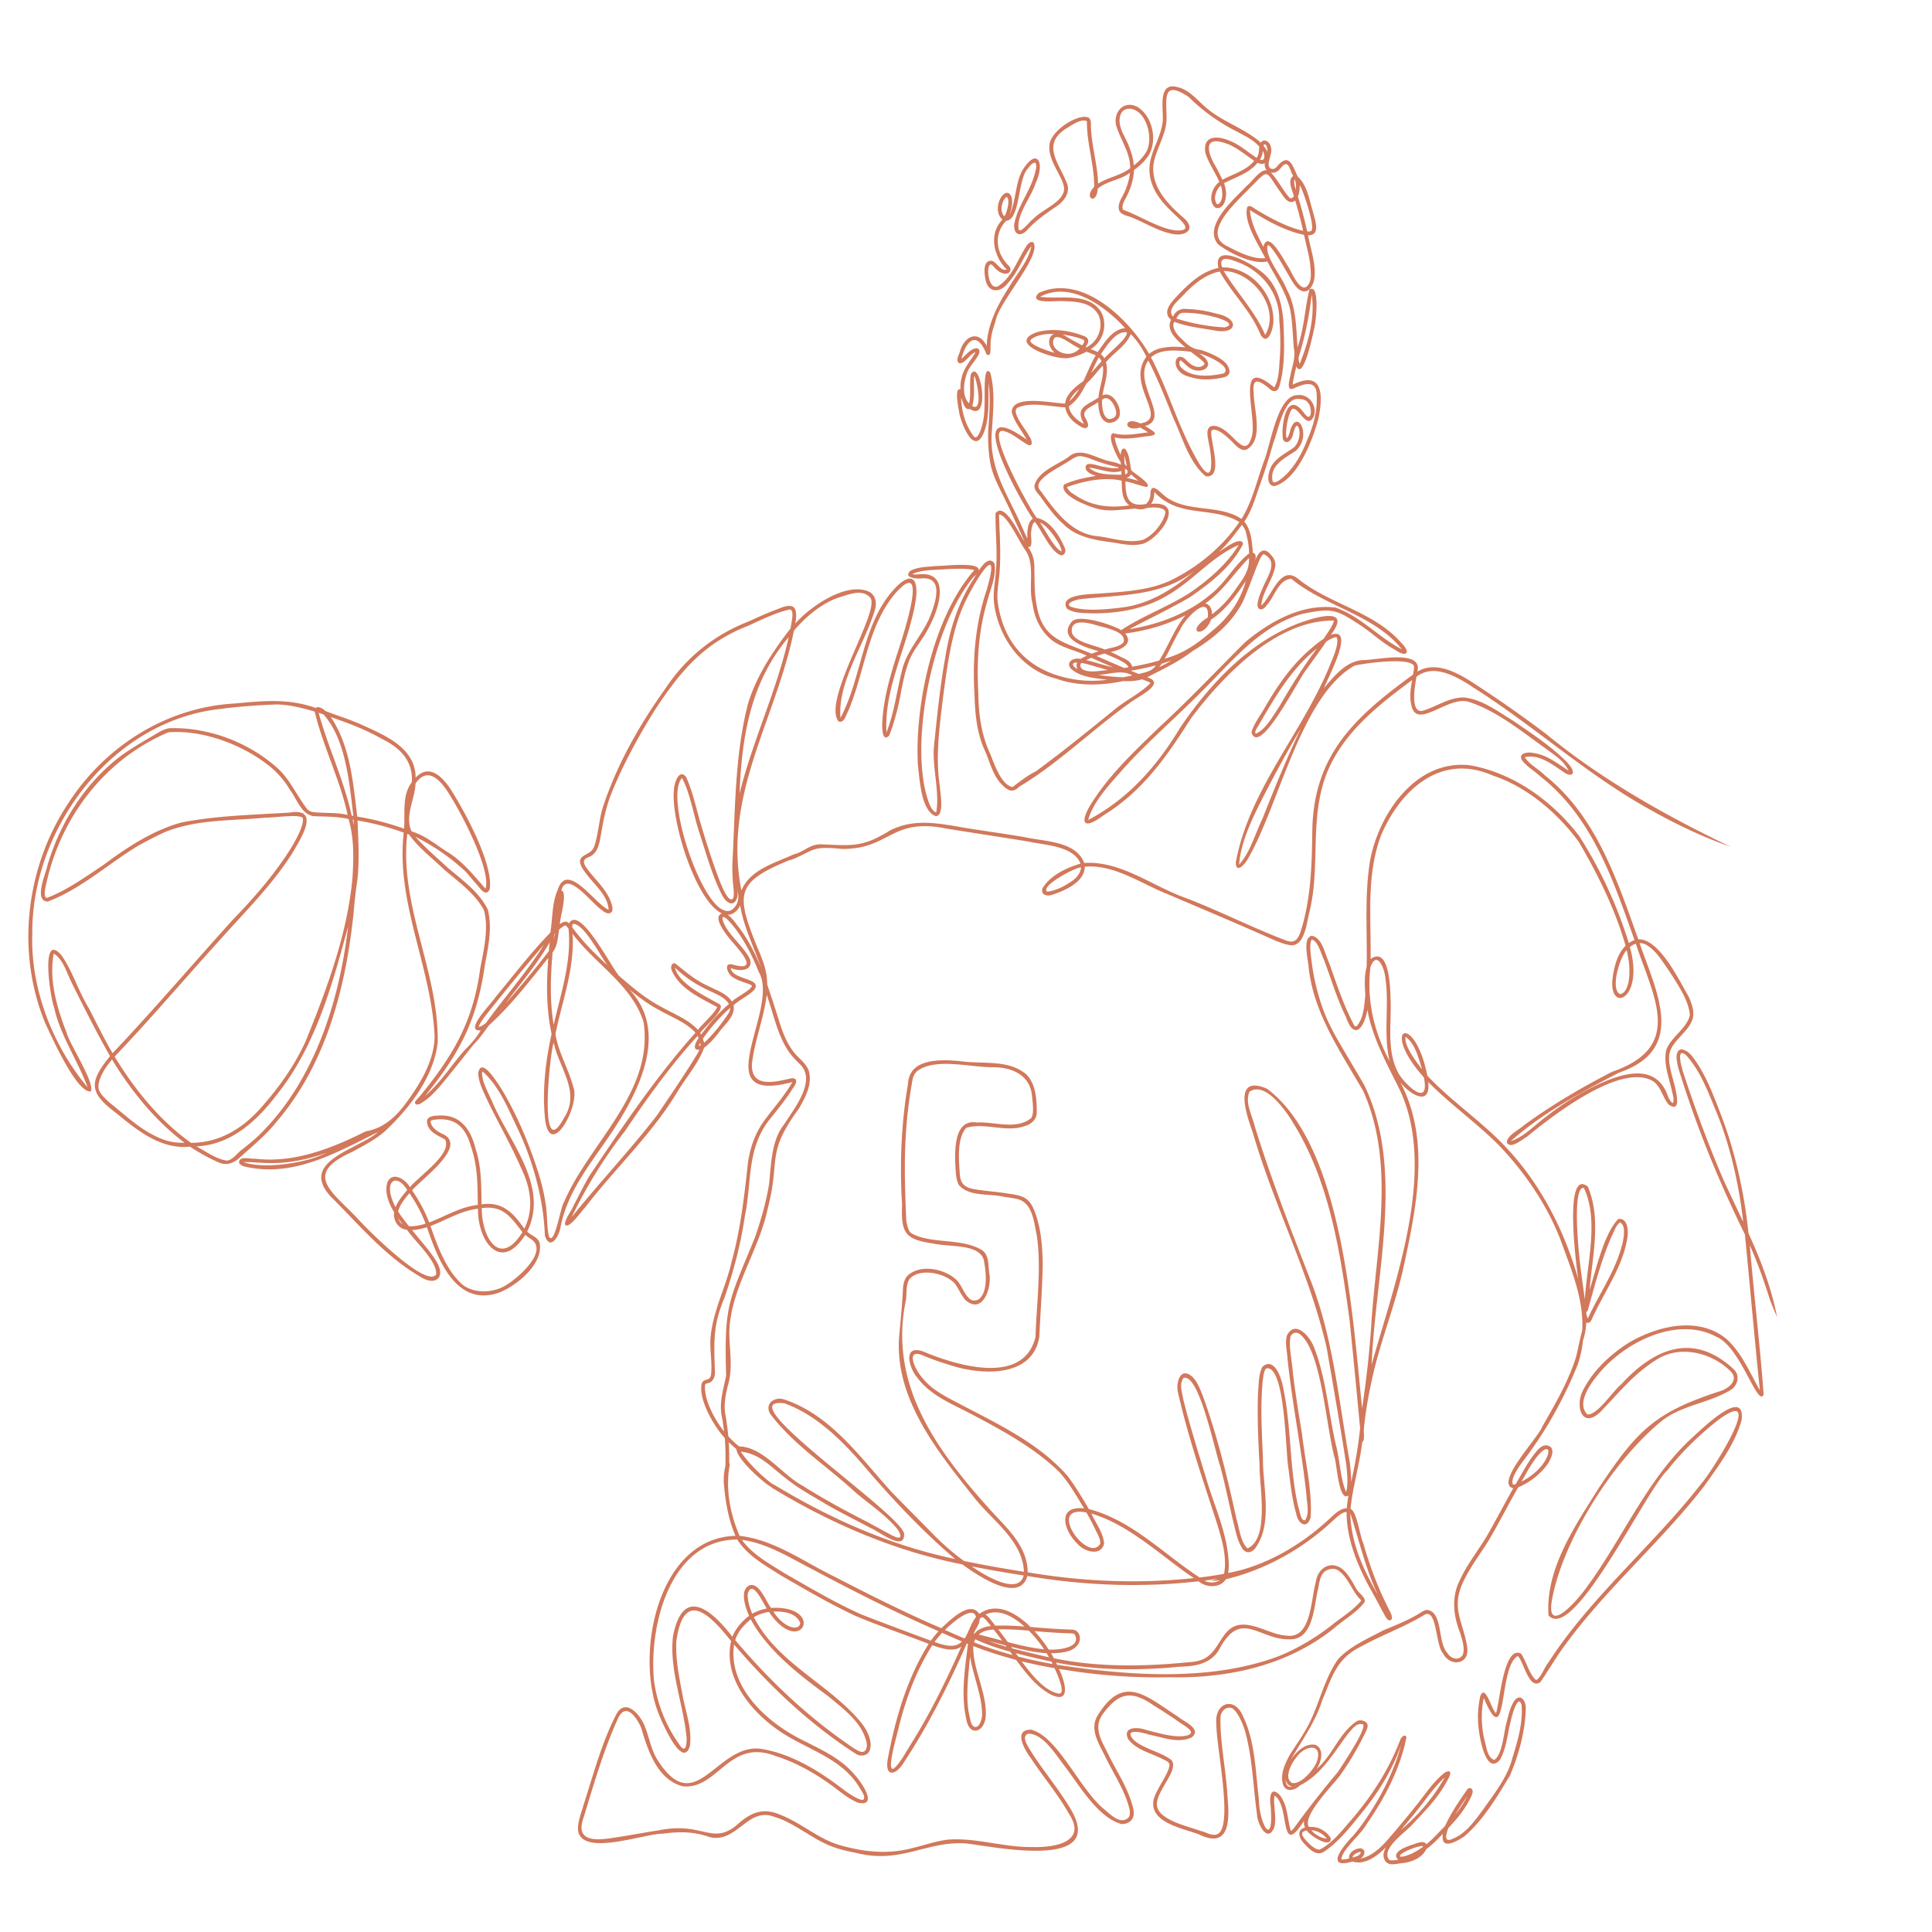 <svg xmlns="http://www.w3.org/2000/svg" xml:space="preserve" width="3000" height="3000" style="enable-background:new 0 0 3000 3000"><path d="M2747.36 2015.14c3.46 10.26 7.82 20.17 12.1 30.1-8.75-45.2-25.25-88.49-44.43-130.21-6.53-64.59-21.71-131.95-46.19-192.97-10.68-27.52-21.6-55.63-39.41-79.43-6.32-9.59-23.78-22.39-26.11-2.9.1 13.88 5.54 27.09 9.55 40.21 26.01 81.23 58.99 160.42 96.6 236.83 7.94 80.7 14.93 161.29 23.27 241.97-15.86-27.43-28.08-58.31-52.2-79.85-43.33-35.32-105.76-20.25-150.18 5.37-29.91 18.7-57.11 44.03-72.92 75.93-11.54 23.58-.97 59.06 27.18 32.69 27.55-28.29 51.59-58.82 85.59-80.28 36.57-24.95 86.92-13.26 117.16 16.85 12.26 12.69-.82 24.64-13.78 29.9-103.85 33.29-131.12 61.25-191.37 151.8-36.64 58.84-82.75 125.21-77.66 197.2 38.84 44.15 152.42-196.76 184.59-225.17 20.71-27.41 54.11-59.47 81.56-80.13 73.45-52.54-14.38 85.08-28.77 100.52-73.63 94.96-171.57 175.63-237.28 277.5-6.64 8.01-10.8 21.95-18.57 27.48-2.43-.07-3.9-2.96-5.54-4.8-7.82-11-11.08-24.57-18.43-35.78-27.25-14.75-33.31 76.39-39.08 92.1-6.78-4.04-16.76-47.72-24.71-25.51-2.22 11.75-3.78 23.75-3.26 35.72-.34 14.16 9.76 89.1 33.79 62.77 10.76-18.56 11.73-40.77 17.2-61.15 1.71-8.6 11.29-42.62 16.62-24.58 2.63 29.94-7.53 60.29-16.07 88.64-8.35 26.81-27.05 50.28-43.17 73.27-13.44 17.9-26.09 36.56-46.06 45.36.36-.13-.31.13-.49.22.03-.01.06-.03.09-.04-15.96 7.89-11.49-6.87-7.81-16.48 13.24-13.74 25.44-28.73 34-45.87 1.45-3.23 3.23-6.45 3.57-10.04.52-5.01-4.38-7.77-8.18-4.12-12.86 18.88-24.43 34.76-34.61 57.03-9.54 9.6-18.5 20.08-29.17 28.49-2.9-6.17-13-2.31-18.32-.53-9.05 3.23-38.45 11.67-25.2 24.74-6.47.62-12.19 1.42-14.25-.23.47.46-.21-.18-.38-.27.07.03.15.08.23.14-12.73-17.43 26.21-42.66 36.75-55.14 18.53-19.83 38.15-39.35 51.39-63.52 3.26-5.34 14.33-23.91-.79-16.96-18.26 13.51-31.52 35.07-45.24 51.62-10.36 13.14-21.12 25.95-31.85 38.78-15.31 17.69-30.78 38.47-55.15 43.85 6.35-2.76 10.35-13.22 1.92-15.99-8.12-1.19-20.78 6.24-18.87 15.53-4.44.87-7.4 1.8-12.1 1.62.21-14.62 30.27-38.54 39.3-55.01 28.17-40.76 52.12-86.11 61.73-134.96-2.52-5.88-7.98.25-9.49 3.76-18.02 47.46-45.39 89.63-79.12 128.12-13.5 16.08-29.13 34.53-46 42.55-7.07 1.69-21.33-12.82-25.63-19.57-4.04-5.23-.82-9.32 5.45-9.97 3.74 7.06 37.64 29.59 37.34 12.16-6.05-11.06-19.88-18.67-32.5-17.63 1.04-.11-.19-.07-1.48 0-11.51-16.68 38.09-65.76 48.6-80.36 14.48-20.27 27.1-41.91 38.1-64.25 2.22-5.35 7.34-12.39 2.32-17.58-3.99-3.4-10.36-4.65-14.99-1.84-27.4 18.32-37.55 53.6-62.32 74.09 7.37-10.22 12.91-30.89-1.58-37.52-16.49-3.1-30.29 11.35-38.79 23.84 17.84-31.03 38.97-59.48 49.67-94.09 15.36-35.78 21.32-63.44 60.16-82.59 32.07-17.72 66.89-30.07 98.22-49.11 19.63-11.16 17.25 48.57 28.85 59.91 9.81 20.02 38.81 18.78 37.88-6.28-4.53-40.4-27.08-61.9-6.34-105.24 10.58-22.53 25.95-42.31 39.02-63.37 16.24-27.21 30.31-55.66 46.24-83.06 17.47-7.24 32.97-19.31 44.4-34.36 6.28-8.52 16.25-29.29-1.22-30.76-5.69.03-10.13 3.95-13.74 7.95-13.6 15.72-22.89 34.65-33.52 52.4-1.32.4-2.82.79-4 .58-6.55-12.34 21.73-43.08 28.76-54.44 28.96-40.56 52.69-85.1 71.45-131.22 4.11-12.16 7.04-24.82 8.26-37.61 3.07-9.19 4.9-18.76 5.17-28.44 7.63 3.87 9.81-9.72 13.07-14.28 17.88-37.51 43.03-72.81 50.31-114.42 2.41-10.69 2.15-34.47-13.7-31.96-22.7 23.74-33.95 77.83-44.48 109.81 4.29-52.56 18.62-109.96-2.78-160.16-38.48-30.18-17.21 127.51-14.83 143.67-22.69-79.63-62-154.73-120.86-213.61-36.04-35.99-78.58-65.18-113.49-102.31-19.98-100.59-75.11-75.08-5.39 2.65 9.48 46.97-26.15 13.81-37.89-3.74-20.93-35.15-12.16-78.57-13.77-117.6-.54-16.68-1.68-83.27-31.11-62.4 1.13-64.56-6.98-129.25 16.11-191.52 29.56-70.25 92.4-129.39 173.77-93.37 52.97 17.45 100.46 58.23 132.99 102.23 29.99 50.95 57.17 105.92 73.15 162.07-12.65 12.37-17.09 30.58-19.85 47.52-8.73 59.19 49.98 37.54 26.49-45.57 2.87-2.35 5.98-4.14 9.24-5.16 27.45 83.48 75.58 160.06-36.71 198.85-47.43 24.33-93.62 51.48-136.73 82.89-7.41 6.92-28.01 16.7-26.65 27.5 6.54 9.94 23.76-5.5 30.91-9.4 39.26-32.25 142.62-112.98 193.34-87.79 14.44 7.19 16.91 26.02 26.83 37.77 27.37 18.69 3.68-45.53 2.83-55.17-6.99-29.43 3.22-36.78 21.23-57.16 17.83-19.35 17.37-31.52 7.17-54.95-14.94-25.51-45.77-90.67-78.41-89.31-33.11-92.62-65.27-191.3-145.17-254.79-9.74-9.82-23.63-16.31-31.07-28.03 22.53-5.28 42.79 11.44 62.11 24.22 3.59 2.61 12.03 5.79 12.7-1.08-.76-6.67-6.2-11.74-10.4-16.58-24.77-24.69-54.45-43.77-83.12-63.57-23.61-14.33-47.21-32.55-75.42-35.77-22.8-.28-40.64 12.94-62.02 19.92-23.01 8.81-14.45-38.96-11.93-52.19 26.17-20.04 59.91-2.03 88.03 16.7 94.76 59.97 174.7 134.02 271.91 188.24 40.83 23.15 83.35 43.65 127.69 59.16-100.04-47.88-200.31-104.35-285.63-174.52-37.2-28.23-75.54-54.96-114.73-80.35-24.37-15.9-58.02-34.03-86-17.03 9.21-35.4-64.04-17.75-83.1-18.06-27.13.85-45.15 24.28-61.59 43.09 4.34-13.06 50.1-96.11 10.39-82.24 30.16-40-13.49-30-38.5-21.89-83.4 27.26-146.92 95.01-195.31 165.75-36.09 60.3-81.51 111.46-143.08 143.7 7.93-29.09 34.72-56.75 55.31-80.3 37.72-41.59 80.41-78.24 119.87-118.13 47.6-46.62 89.7-102.08 157.09-121.56 47.06-9.64 52.76-7.14 91.23 18.14 18.65 12.37 33.86 27.4 53.76 37.97 17.36 12.06 24.33 3.94 9.04-11.18-43.13-49.29-112.14-59.83-161.65-100.5-27.31-19.97-39.73 29.22-55.71 42.37 1.25-19.92 16.5-37.7 21.28-58.77 1.78-7.32-1.17-14.36-6.28-19.62-11.52-14.2-20.13-3.99-24.72 9.27 1.13-4.39 2.38-11.36-3.5-12.63-1.15-16.37-2.31-35.32-13.29-48.34 10.88-15.57 16.36-34.09 22.51-51.86 8.4-23.4 16.03-47.04 22.77-70.97 7.25-17.82 14.77-63.15 34.46-67.5 6.84-.86 16.56.34 19.74 6.42 4.62 4.94 5.92 21.8-.42 21.17-5.46-3.19-8.04-9.58-12.86-13.56-23.52-21.99-29.38 35.19-25.93 48.64 1.8 4.64 6.94 5.47 10.25 1.95 6.56-5.99 4.92-16.3 10.22-22.79 2.24-1.48 3.06 1.68 4.09 3.91 2.66 10.04-.3 21.77-7.6 29.21-12.4 9.38-32.29 17.75-37.47 34.97-3.25 7.9-5.15 24.5 6.9 25.28 35.88-9.49 59.42-71.09 68.29-104.16 7.36-34.77 8.63-77.4-39.79-53.28.72-8.43 3.62-19.53 5.67-28.51 11.12 23.42 26.65-53.41 28.04-60.47 2.42-7.87 8.93-68.93-7.65-59.01-7.33 29.49-8.16 60.7-18.52 89.77-2.28-31.06-1.8-63.54-17.57-91.43-6.02-17.48-34.66-51.17-28.62-67.06 2.42.29 4.16 2.73 5.73 4.45 11.84 14.57 22.84 36.65 33.28 53.31 5.02 7.9 13.84 18.46 24.02 12.05 20.71-17.21 3.21-62.74-.51-85.19 20.79.31 10.43-24.3 6.98-38.64-5.42-17.95-8.42-39.37-23.03-52.42-8.43-18.16-13.57-38.8-33.32-14.37-2.59 1.86-2.61 2.49-6.75 2.41-12.39-3.27 2.27-23.74-1.57-33.36-.55-7.59-10-15.44-15.69-7.49-24.08-21.62-60.62-32.96-84.41-53.87-14.44-11.99-26.55-28.59-45.95-32.58-27.57-7.19-21.91 28.85-21.76 45.73 1.36 27.58-20.32 53.11-20.8 81.19-.51 53.84 61.44 80.23 55.35 93.15 1.32-1.63-1.09 1.19-1.59 1.31 1.29-.96-.56.39-1.21.53-24.72 6.44-66.09-21.9-93.29-31.07-2.48-4.39-.41-10.24 3.55-17.43 7.59-13.51 12.49-28.84 13.2-44.37 9.45-6.83 18.16-14.9 24.1-25.03 12.19-23.42 4.07-60.1-19.56-73.41-20.51-9.98-36.7 8.2-32.34 28.7 6.46 22.6 21.9 41.95 21.95 66.69-14.81 11.92-32.57 13.33-49.94 24.16-.73-30.03-9.93-57.41-11-87.68-.19-6.37 1.15-15.27-7.5-15.96-18.91-2.2-58.32 25.09-56.97 45.96-1.86 25.49 26.83 52.93 22.21 70.12-5.4 18.5-34.13 28.14-47.52 42.42-4.53 2.55-19.03 22.62-22.46 16.62-4.04-23.4 19.13-49.34 26.13-71.86 15.3-31.43 2.84-58.41-20.94-19.31-10.73 20.36-9.5 48.62-19.62 68.24 3.08-7.88 5.09-16.68 3.87-25.14-1.55-8.94-8.37-13-15.06-4.5-8.11 9.88-10.09 28.18.46 36.8-22.11 22.82-13.59 57.51 6.68 77.67-8.73 3.14-15.02-10.15-22.13-13.39-14.88-2.69-13.07 17.88-11.21 27.27 3.3 22.67 22.9 23.5 35.37 6.75 15.05-15.99 23.32-40.14 36.09-56.97-3.56 21.18-21.83 42.23-32.96 60.93-18.16 28.33-35.45 59.55-36.23 94.03-12.91-25.07-33.92-15.72-41.09 6.79-1.28 6-8.05 14.92-2.06 19.9 8.97 2.18 16.99-14.95 25.73-16.82-12.8 20.96-23.89 29.67-23.49 57.68-10.67-4.03-2.11 32.72-1.55 38.2 6.47 25.27 27.03 69 40.97 19.53 5.8-21.95 3.56-44.91 4.37-67.31 3.29 24.11.91 49.56-.68 73.86-.5 17.71.48 35.57 3.85 52.98 3.79 16.81 11.62 32.33 19.41 47.59 11.53 23.48 22.26 47.33 33.12 71.13-7.62-9.76-30.6-62.51-44.98-43.74-.47 28.66 3.13 57.64.85 86.41-.85 17.78-5.21 35.46-3.12 53.3 6.82 53.66 42.69 103.84 96.7 117.17 33.45 11.99 69.76 10.79 104.14 3.69 9.65.54 19.55.1 28.95-2.73 3.73 1.69 11.4 3.98 13.01 5.87-16.1 16.46-38.26 26.38-55.9 41.29-41.72 33.69-80.24 65.13-122.2 95.94-11.05 4.81-28.6 18.59-35.88 24.1-16.92-2.66-27.83-33.46-34.28-50.23-14.52-30.74-18.68-63.23-19.03-96.11-2.55-48.62.04-95.22 14.15-142.81 4.79-18.76 14.36-38.38 10.95-57.98-11.88-16.66-28.32 18.7-34.34 27.06-22.91 36.08-35.49 77.19-42.1 119.17-8.15 45.18-12.61 90.98-17.4 136.58-3.24 33.77 9.12 70.96 3.44 103.7-.09.02-.16.03-.22.05-6.27-1.96-10.06-11.25-13.2-21.1-5.96-18.98-8.01-36.05-9.35-56.72-4.42-86.71 24.2-219.66 80.62-287.62 33.45-27.82-45.89-16.53-58.46-17.14-13.22 1.56-27.66 1.04-39.63 7.55-11.63 11.02 10.59 12.69 17.79 11.64 33.47-2.37 22.32 34.73 13.62 57.04-10.89 29.47-38.02 55.18-44.62 87.17-7.93 31.65-11.87 64.48-23.82 95.04-4.05-67.48 31.53-131.52 44.04-197.14 1.92-10.87 3.82-22.18 1.21-33.09-4.64-16.85-20.68-4.94-28.45 2.66-55.03 54.24-53.64 140.26-88.27 205-4.34-54.96 35.06-110.52 52.09-163.14 4.14-11.34 4.87-24.55-6.27-32.09-34.92-17.86-93.24 22.43-115.89 48.69 4.12-25.04-.9-33.59-26.75-22.66-15.5 5.71-30.63 12.4-45.59 19.4-53.17 20.56-97.32 55.79-128.78 103.4-40.5 56.35-75.64 118.29-97.5 184.32-6.26 19.2-7.46 45.48-14.28 63.17-5.85 15.35-36.6 9.11-12.03 40.62 12.48 17.07 33.82 33.73 35.01 56.17-20.65-7.99-64.65-77.37-79.19-30.49-9.05 20.65-7.58 44.16-11.38 66.14-30.76 31.56-57.45 66.85-85.61 100.7-4.94 8.43-50.04 53.37-22.42 50.99-6.86 11.76-15.62 21.35-25.21 30.89-20.56 23.44-37.39 50.55-61.22 70.9 54.64-67.21 81.2-118.71 93.11-205.03 5.32-27.46 11.33-56.62 4.33-84.26-13.25-27.48-39.68-45.83-62.34-65.19-16.86-15.58-34.72-30.79-50.05-47.84 27.77 13.73 54.66 32.32 77.39 53.52 5.38 5.76 10.2 12.02 15.47 17.88 5.8 5.67 16.43 24.58 22.59 9.35 5.22-38.77-37.91-118.35-59.27-152.2-12.26-19.82-34.16-43.89-55.9-20.42-.09-47.88-50.71-66.95-87.52-83.88-17.16-7.33-35.13-12.9-52.48-19.59-3.42-3.36-11.2-8.5-14.95-4.73-43.79-15.49-82.26-10.92-127.19-6.9-106 6.12-201.4 67.37-258.04 156.13-65.56 99.39-80.61 231.13-34.4 341.42 10.19 21.33 47.87 106.54 70.12 104.92 7.14-13.39-33.04-73.56-37.31-90.88-14.98-38.7-28.03-82.29-20.09-123.31 14.76 8.84 20.16 30.27 28.52 46.73 18.95 37.81 37.88 75.78 58.86 112.53-34.06 41.56-32 57.2 10.48 89.16 32.63 26.79 68.76 55.87 113.67 51.38 14.6 9.55 29.94 18.3 46.05 25.05 11.33 4.66 22.63-.01 31.09-8.06 20.01-17.96 40.71-34.81 57.52-55.96 76.88-89.62 107.46-209.07 119.38-324.25 1.43-17.25 3.29-34.37 5.96-51.47 3.2-30.5 1.37-61.28.13-91.84 24.8 4.25 48.26 10.3 71.75 18.88-12.62 109.09 43.45 209.18 47.95 317.25-.96 40-25.34 77.72-50.04 110.07.07-.16.15-.32.23-.48-15.42 19.24-33.36 32.84-57.01 36.94-52.58 26.29-110.93 49.72-171.46 42.56-7.12.72-25.85-5.19-25.36 6.1 1.13 3.37 4.85 4.82 7.94 5.91 75.57 17.86 141.79-20.81 206.62-52.85.17.04.33.09.48.15-32.07 26.84-122.97 44.95-72.42 99.74 44.01 43.65 84.55 92.95 138.94 124.24 20.79 13.89 39.23 3.72 26.48-20.97-10.74-18.88-26.1-34.33-39.34-51.51 7.93-.3 16.17-2.37 23.06-4.38 16.2 47.96 43.65 121.38 107.51 102.96 28.58-8.76 74.63-45.85 67.24-79.05-2.58-8.74-13.82-11.28-19.12-17.24 34.91-71.14-28.57-139.64-54.89-202.99-6.46-14.15-17.4-34.42-14.64-45.77 25.86 22.4 40.82 59.74 56.29 92.38 22.85 48.97 38.75 107.33 40.7 162.84 8.21 24.53 22.48.13 24.38-13.68 10.69-54.87 45.97-97.57 76.52-142.41 43.22-64.07 93.8-158.88 30.38-226.12 14.61 11.94 29.8 23.25 46.56 32.01 18.54 10.58 41.7 19.12 55.96 34.99-61.67 69.09-113.68 146.41-165.2 223.12-8.52 14.65-15.95 29.89-23.81 44.89-4.11 9.66-12.04 18.49-13.72 28.84 4.05 11.89 26.9-21.43 31.17-25.22 46.61-61.03 103.8-113.6 143.46-179.83 13.82-22.73 32.24-43.53 41.62-68.58 8.42-6.03 15.16-14.03 21.7-21.96 8.75-13.45 27.32-26.33 23.97-44.01 9.93-8.81 21.99-14.09 31.57-23.11 15.34-19.57-34.26-15.6-35.92-34.65 11.82 5.33 35.15 5.76 29.97-13.22-10.42-22.4-39.14-41.5-43.1-64.48 1.26-3.4 6.09.74 7.28 1.67 22.24 22.79 38.22 54.32 49.42 82.36 33.68 58.01-85.74 207.73 52.18 170.74-13.4 23.26-30.54 41.52-45.59 62.47-13.78 20.16-21.61 43.83-24.07 68.05-5.39 49.55-11.23 99.2-24.97 149.38-8.94 38.63-28.24 74.71-32.28 114.36-2.22 18.98 2.97 42.76.43 60.59-1.98 10.36-8.83 4.54-13.87 11.86-7.55 23.49 18.94 68.99 35.24 85.95 1.34 14.18 1.23 28.93 1.12 43.25-2.6 9.48-2.9 20.96-2.6 26.72 2.31 27.94 6.93 56.17 18.11 82.05-121.97 3.17-157.58 187.82-117.72 279.94 4.83 11.93 35.85 82.95 46.93 46.55 3.87-27.61-7.28-54.76-11.81-81.71-5.46-28.23-10.42-53.37-9.21-81.3 11.72-81.12 50.86-43.12 85.07-.05-12.96 57.03 31.46 110.41 76.07 140.34 41.39 28.08 95.45 41.04 122.8 86.33 4.15 7.51 10.18 14.03 6.71 19.39 1.27-1.02-.34.28-.95.36 1.5-.65-.51.21-1.17.15-11.61-1.89-28.37-15.63-41.13-25.16-34.81-25.27-74.07-47.68-117.1-54.28-67.54-7.56-99.95 108.46-157.75 20.09-11.8-17.14-13.64-35.38-21.12-53.82-5.91-17.19-29.16-45.82-43.95-20.99-23.23 44.64-36.01 94.11-51.52 141.82-3.54 13.48-9.99 27.12-8.36 41.29 8.25 39.15 104.73 2.86 131.19 3.54 25.47-3.45 47.72-3.56 73.1 5.32 41.67 10.18 59.17-47.36 99.88-31.6 33.29 9.7 61.12 36.81 94.53 47.81 10.36 3.69 21.16 5.96 31.93 8.09 70.51 18.21 110.11-18.81 171.79-14.47 44.59 5.17 219.19 42.25 162.29-53.43-17.75-29.92-40.34-56.63-59.24-85.81-6.44-10.51-18.26-26.44-7.01-31.15 23.06-.75 42.93 32.23 57.06 50.52 22.09 28.73 52.19 80.91 88.63 89.79 12.9-.33 20.22-8.39 18.24-21.48-6.67-32.81-27.24-61.05-41.28-91.06-9.53-18.39-21.28-38.55-6.17-58.77 24.11-32.43 43.65-37.26 78.25-13.21 12.73 7.81 25.28 15.91 37.55 24.43 7.31 5.87 34.66 18.72 11.91 23.11-18.35 2.96-41.91-4.58-60.97-9.24-12.49-4.77-37.38-5.36-27.52 14.49 12.65 16.81 35.2 21.42 53.16 30.62 6.17 3.26 12.13 4.82 10.54 11.81-2.54 12.68-17.74 32.02-23.71 48.81-10.37 37.8 43.78 46.68 69.32 56.36 50.18 24.52 47.92-25.3 44.61-60.65-2.11-40.14-11.88-82.94-10.64-122.7 2-9.73 9.49-15.13 17.6-12.64 7.98 4.23 17.01 23.31 20.86 37.02 11.09 41.22 12.22 85.02 18.16 128.06.18 13.11 15.75 45.6 26.6 20.97 4.51-15.94-1.67-34.37.46-50.2 24.67 14.24 7.03 100.39 46.01 39.07-.54 3.49-.03 7.33 1.6 10.59-14.82 3.72-8.53 18.41-.42 25.86 8.66 9.67 19.96 19.54 31.37 10.57 22.34-15.46 39.09-37.2 56.05-58.07 26.58-32.21 48.44-67.51 62.34-107.01-10.91 39.83-28.7 75.61-51.46 110.16-8.19 12.13-14.79 21.37-23.78 31.87-14.49 14.47-44.94 52.29-.4 39.38 19.34 6.22 39.12-9.24 51.97-22.35-3.36 6.07-5.41 12.91-2.38 19.39 5.35 11.68 19.95 5.77 29.83 5.23 13.86-1.92 28.66-8.14 34.97-21.45 9.62-6.79 17.6-15.42 25.78-23.8-3.79 26.72 21.69 11.75 33.41 3.9 29.93-25.69 50.69-61.17 70.96-94.65 13.82-32.95 23.81-69.01 24.46-104.88-.23-13.61-10.51-23.64-19.21-8.72-5.02 8.67-7.48 18.5-9.74 28.17-5.39 16.4-6.41 51.97-19.95 61.46-11.21-4.13-11.82-19.77-15.37-31.54-4.73-20.51-5.57-42.63-.97-64.8 37.77 89.67 22.1-49.68 52.95-65.09 9.02 8.52 17.03 53.05 34.97 40.57 13.55-19.77 25.57-40.84 40.13-60.04 64.42-87.5 148-158.66 214.47-244.64 22.49-31.83 47.33-64.46 57.91-102.45 5.96-53.71-64.29 16.54-77.96 28.54-70.92 65.82-108.78 159.97-166.08 235.79-12.4 17.04-60.36 71.23-50.4 14.46 17.46-94.32 97.08-218.86 172.84-279.22 32.03-23.47 72.97-26.07 106.27-47.25 9.87-7.66 12.58-21.65 3.21-30.92-62.68-58.16-122.98-33.22-174.92 23.29-13.02 10.54-37.6 48.94-52.65 46.57-16.7-16.89 3.96-45.89 14.82-59.4 39.72-50.97 123.5-94.51 185.68-61 37.4 15.34 64.17 110.66 73.34 89.73-5.65-77.21-15.07-154.47-21.48-231.74 11.93 26.49 21.46 53.8 30.29 81.47zm-72.12-185.36c-22.48-52.47-43.99-110.45-62.3-166.75-1.83-6.99-3.74-13.3-4.04-20.58-.6-9.9 5.28-8.58 11.25-1.73 21.83 25.28 33.07 57.3 45.36 86.71 21.35 51.95 34.92 112.93 41.32 169.84-10.55-22.5-21.42-44.84-31.59-67.49zm-396.6 958.56c-4.87 10.11-11.97 20.79-19 29.37 5.92-9.83 12.72-19.54 19-29.37zm-84.4 30.44c17.2-20.61 30.1-41.08 49.16-58.99-16.84 30.55-41.29 59.18-68.08 81.83 6.36-7.58 12.63-15.22 18.92-22.84zm-140.72 29.66c2.72 2.13 5.55 4.9 6.78 6.66-9.44-1.11-18.38-6.25-23.99-12.97 6.03-.18 13.61 3.54 17.21 6.31zm313.28-555.19c45.92-85.18 55.39-23.14-4.22 7.36 1.4-2.45 2.8-4.91 4.22-7.36zm-167.04-643.98c-8.79-12.4-19.48-29.33-17.07-39.24 15.01 10.68 19.95 33.09 25.59 50.55-2.8-3.57-5.54-7.27-8.52-11.31zm358.23-181.12c14.4 9.29 23.13 24.22 33.54 39.29 13.54 20.71 31.23 46.87 32.49 69.02-4.95 20.86-29.16 33.58-36.71 53.96-4.41 20.94 3.84 41.96 8.57 62.16 1.53 7.97 4.08 13.07 1.99 20.27-2.69-.86-4.64-4.02-7.41-9.19-18-55.22-72.85-36.98-112.85-17.88-27.17 13.03-52.77 29.37-76.47 47.95-18.49 13.54-34.03 31.2-55.28 38.3 49.51-43.88 109.62-76.28 168.36-106.48 105.68-36.46 57.92-124.85 31.73-201.15 3.92-.05 7.98 1.09 12.04 3.75zm-541.42-913.54c9.71-31.38 16.61-64.5 20.19-97.01 5.69 35.76-5.81 75.82-18.75 107.85-.45-2.73-1.9-7.26-1.44-10.84zM1754.71 231.7c-4.99-16.1-15.97-28.32-16.3-44.14.06-10.11 4.49-20.24 18.02-18.53 24.63 4.09 35.19 47.45 23.18 67.31-4.92 8.18-11.76 14.96-19.02 20.52-.65-8.61-2.84-17.09-5.88-25.16zM488.44 1797.72c-30.67 9.94-81.43 17-110.35 6.81 12.02-.34 26.56 1.32 38.96 1.45 30.85.8 61.77-5.76 90.68-16.23-6.47 2.96-12.89 5.7-19.29 7.97zm1524.39 931.33c11.96-17.88 40.09-23.98 32.77 3.86-2.59 11.61-25.27 39.57-39.74 35.5-12.92-8.16.31-31.57 6.97-39.36zm-10.43 45.49c-4.67-.25-5.99-7.29-6.47-11.81 1.17 4.82 4.5 10.79 10.59 11.62-2.12.56-1.86.31-4.81.09.24.04.46.07.69.1zm500.11-854.62c3.82-7.26 6.21-16.43 12.7-21.7 9.22 3.51 6.67 20.99 4.4 31.37-10.21 43.27-35.9 78.11-54.05 117.82-1.41-2.92-2.18-7.09-2.72-10.4 2.26-.09 2.73-2.52 3.21-4.29 10.47-37.61 21.56-79.51 36.46-112.8zm-52.06 10.37c-1.02-14.01-6.71-88.82 9.01-85.66 23.9 50.44 4.4 119.1 1.5 173.31-4.02-29.79-8.25-56.85-10.51-87.65zm-276.31-236.76c57.73 125.5-9.32 300.09-44.26 425.39 5.52-140.06 52.11-303.25-11.67-434.42-12.68-21.83-25.81-43.4-38.38-65.29-13.22-22.48-23.52-43.38-31.14-69.49a338.072 338.072 0 0 1-11.55-53.01c-.93-10.08-4.86-28.07-.57-37.59.14-.03.42-.13.46-.17 9.55 2.74 13.77 20.42 18.96 31.8 11.12 29.77 20.12 60.37 34.21 88.95 13.33 38.14 28.91 14.12 33.04-11.9 8.14 45.01 30.95 85.18 50.9 125.73zm-46.12-191.88c9.99-27.21 22.32 2.2 23.4 18.99 5.91 39.39-3.73 87.07 6.51 127.44-24.44-46.22-35.97-94.28-29.91-146.43zm401.73 16.45c-1.46 14.88-6.76 24.86-14.18 25.52-15.58-7.43-.28-57.7 10.32-68.23 3.37 14.25 5.19 27.13 3.86 42.71zm-595.07-691.35c2.77 11.29 4.8 20.34 4.83 32.67-22.9 17.79-36.24 45.15-59.26 63.15-34.84 29.71-80.99 47.17-126.66 54.41 31.06-16.36 62.51-31.39 92.91-48.85 32.25-22.06 65.9-48.08 83.78-83.47-2.46-14.03-31.51 8.91-37.82 12.45 14-12.26 24.82-27.46 36-42.21 2.73 3.46 5.42 7.93 6.22 11.85zm-228.75 203.57c-6.4-1.83-12.76-3.88-19.24-5.4 2.64-1.26 5.15-2.44 8.03-3.57 11.28 5.25 22.4 9.92 33.74 14.82-7.25-1.47-14.72-3.63-22.53-5.85zm14.69 10.08c-13.11 1.12-29.19 5-40.14-1.36-3.44-3.44-4.23-6.98-.96-9.67 13.9 2.71 27.33 7.69 41.1 11.03zm-119.41-214.23c.49-7.39 2.82-15.25 5.83-15.69 10.44 13.02 25.52 48.28 41.09 51.86 5.22-.26 7.18-6.09 5.68-10.47-7.82-18.84-22.6-43.57-43.78-47.66-8.22-8.76-81.39-140.39-52.1-135.02 12.73 2.87 23.88 13.14 35.38 19.84 11.53 7.72 10.08-5.35 4.74-11.68-3.8-9.13-30.42-39.16-17.13-44.7 21.26-8.94 50.23-1.16 73.16-.17 1.48 10.04 8.61 19.47 17.52 25.69 4.11 2.62 12.35 9.54 16.89 5.2 2.9-3.56-.61-9.08-2.04-12.7-9.7-13.62 7.92-18.65 18.91-26.2.27 11.48 2.18 28.55 15.13 31.92 8.18.85 17.46-3.76 18.34-12.64 1.98-12.81-11.61-37.08-26.78-29.9 2.15-16.42 10.13-34.39 5.19-51.31 12.18-14.87 31.32-25.53 38.59-43.75 10.59 10.99 17.83 21.86 24.29 35.22-32.99 43.38 36.74 96.95-9.74 103.45-26.31-12.6-26.71 14.54-.4 6.3 3.68 1.82 8.67 4.78 12.53 7.56-18.13 2.28-36 6.19-53.71 1.38-11.76 2.43 6.88 39.12 11.37 44.94.07 1.36.15 2.71.24 4.03-7.9-4.65-17.73-4.64-26.22-8.02-17.91-5.64-38.53-18.9-55.39-3.87-16.92 12.04-47.29 22.24-52.43 44.16-.97 7.48 7 13.5 10.22 18.68 10.38 14.2 20.51 28.76 33.8 40.44 20.69 21.53 51.79 25.95 79.39 29.49 15.29 2.73 31.57 6.13 46.75 1.18 26.04-10.14 65.53-66 10.84-61.41 4.09-4.87 4.93-12.71 5.06-18.41 38.5 41.57 88.75 21.13 132.04 46.61-26.24 38.68-64.83 70.3-106.7 90.77-32.98 15.49-71.94 17.5-109.71 20.31-13.2 1.11-64.64.51-51.36 23.51 11.06 7.4 25.77 6.69 38.61 7.32 42.26.34 85.25-7.31 121.38-30.25 37.83-22.73 65.34-57.92 106.77-75.91-18.15 29.59-46.98 54.49-75.5 73.93-33.99 22.04-73.57 36.06-107 58.27-12.81-7.99-65.39-25.69-76.58-13.28-23.22 27.46 21.99 40.43 41.88 46.12-3.79 1.13-7.55 2.36-11.25 3.74-42.83-18.2-76.99-21.63-85.47-76.4-3.54-16.8-2.84-35.73-3.42-54.77.45-12.76-2.06-24.5-10.12-34.62 9.42 2.48 3.65-17.81 5.21-23.09zm13.5-14.68c13.64 4.62 35.21 38.41 33.55 44.72-11.65-4.93-24.73-33.27-33.55-44.72zm47.2-182.16c11.34-8.57 18.73-21.31 25.03-33.79 9.64-8.15 16.6-18.81 25.43-27.79 2.73 15.88-5.43 32.76-6.64 49.65-19.03 12.59-37.01 15.24-22.42 41.07-9.87-4.84-22.37-15.29-23.58-27.62.73-.4 1.46-.91 2.18-1.52zm-1.35-6.4c2.09-5.92 8.41-13.19 15.24-19.14-5.12 8.4-8.9 13.54-15.24 19.14zm48.63-139.67c-21.11-30.06-63.38-18.05-94.17-22.41 46.67-25.01 100.08 13.94 132.12 48.72-19.83 1.59-32.12 22.33-42.7 37.15-3.41-1.79-7.17-3.12-11-4.54 20.11-11.83 27.37-38.9 15.75-58.92zm40.36 32.64c3.06 8.32-28.52 32.36-34.72 40.6-1.49-2.72-3.36-4.84-5.48-6.58 9.45-12.83 22.62-35.95 40.2-34.02zm-43.26 39.07c1.86 1.74 3.22 3.83 4.21 6.11-5.57 5.88-10.76 12.1-16.07 18.21 3.67-8.25 7.37-16.49 11.86-24.32zm5.01 66.01c11.22-11.1 25.04 15.42 21.25 24.02-1.76 4.75-8.14 5.89-11.47 5.55-9.4-4.18-10.06-20.66-9.78-29.57zm30.08 116.25c-15.55-.31-39.83.48-50.01-11.08 16.07 1.58 33.66 10.46 49.79 5.22.24 2.86.14 3.74.22 5.86zm9.43-3.41c-.52 1.55-2.23 2.28-3.6 2.74-.09-2.67-.27-5.38-.48-8.39.4.3.8.6 1.21.91-.07-.67-.17-1.33-.27-1.98a37.45 37.45 0 0 0 3.16 3.95c.08 1.16.26 1.84-.02 2.77zm5.21 2.66c3.75 3.58 7.79 6.87 11.83 10.15-5.89-1.72-12.6-3.44-18.43-4.68 2.84-.95 5.36-2.71 6.6-5.47zm-6.44-12.58c-1.17-1.2-2.28-2.45-3.37-3.71-.27-4.63-.45-9.12-.27-12.72 1.37 4.9 2.79 11.17 3.8 16.59-.05-.06-.1-.11-.16-.16zm-.21 56.85c1.25 1.46 2.66 2.78 4.18 3.97-29.14 4.34-56.08 1.49-80.25-13.52-7.33-4.72-13-7.22-16.64-14.86 25.87-9.39 58.18-16.13 84.96-9.98.69 11.61-.16 24.96 7.75 34.39zm-62.93-51.34c3.55 5.43 8.98 7.42 15.4 9.52-16.68 2.81-34.49 6.28-49.69 13.61-7.35 16.51 35.51 32.54 47.7 36.32 9.86 3.12 20.27 4.1 30.57 3.49 10.89-.53 21.73-1.67 32.59-2.65 5.76 1.79 12.02 1.75 17.66-.87 14.61-2.09 31.69-.44 28.5 9.15-4.15 15.81-19.69 34.18-34.32 40.19-23.98 6.49-50.81-3.91-74.65-6.03-39.95-5.99-63.91-42.32-86.27-72.48-10.07-14.31 30.33-33.72 41.47-40.89 17.11-10.47 17.23-13.5 36.53-7.01 13.55 5.4 27.37 10 41.64 13.05 2.11.73 1.85.48 3.8 1.88-8.36 1.26-14.83-.42-23.46-1.84-7.74-.63-32.49-12.1-27.47 4.56zm168.92 156.65c-31.6 27.41-68.52 50.85-110.2 56.88-22.62 2.82-60.46 7.45-83.43-1.2-5.54-4.19 1.65-8.31 13.6-11.07 61.63-7.36 127.91-3.39 180.03-44.61zM1744.3 997.92c-7.61 7.11-19.02 7.48-28.52 10.72-16.79-7.22-45.96-11.07-51.19-25.73-3.65-20.95 19.46-17.59 36.13-12.58 14.11 4.43 50.24 9.99 43.58 27.59zm-41.68 20.64c4.15-1.34 8.54-2.6 12.86-3.79 6.54 3.36 35.8 13.78 36.65 21.42-2.24.36-4.44.7-6.62 1.02-14.12-6.17-28.79-12.25-42.89-18.65zm31.99-1.59c-3.32-1.61-6.67-3.17-10.05-4.66 13.97-2.29 36.93-12.02 22.51-28.64 32.49-4.19 64.66-13.13 93.76-28.38-17.35 21.16-26.4 47.4-40.8 70.37-13.75 4.03-28.32 7.19-42.1 9.58-2.13-10.67-15.21-13.28-23.32-18.27zm69.2 13.62c5.2-1.57 10.36-3.28 15.47-5.15-6.59 4.06-12.86 7.47-19.26 10.39 1.32-1.7 2.58-3.45 3.79-5.24zm9.15-9.1c-1.46.52-2.94 1.02-4.43 1.51 8.42-14.76 15.22-30.36 23.83-45.02 7.97-18.08 46.85-58.09 43.09-19.23-36.44 23-6.6 34.1 5.17 3.34 22.42-15 39.46-37.63 53.96-60.22-8.25 31.04-27.71 58.17-52.44 77.82-22.03 19.07-42.31 33.58-69.18 41.8zm108.93-111.23c-11.21 16.83-24.3 32.12-39.95 43.66.41-7.14-2.85-15.31-10.48-16.96 27.4-18.41 45.05-47.65 67.93-70.49 1.07 17.23-7.36 30.06-17.5 43.79zm112.37-501.54c.75 11.42 4.37 29.14-6.23 37.05-11.28 4.92-22.2-23.21-27.81-31.81-5.92-8.49-30.99-59.02-38.51-30.78-9.78-19.18-19.17-36.14-20.77-56.97 25.99 16.29 53.67 32.14 83.97 38.44 2.82 13.42 7.78 32.1 9.35 44.07zm-16.04-121.38c5.04 7.92 24.4 64.11 17.94 71.11.14-.11.28-.22.43-.33-2.43 1.64-3.51 1.32-6.85 1.23-4.01-18.26-8.73-36.36-14.37-54.19 2.39-5.56 3.02-12.7 2.85-17.82zm-8.54-6.86c.14-.6.15-1.67.82-1.89 1.76 4.88 2.41 9.7 1.53 15.92-1.39-4.75-2.69-9.26-2.35-14.03zm-29.04-13.07c3.89-1.38 6.54-4.7 9.12-7.75 11.27-13.75 13 5.28 18.33 13.53-9.76 6.94-1.06 22.27.98 31.54-.81 1.6-4.49 4.64-6.57 2.4-9.76-10.43-18.39-28.23-29.19-39.33 2.39.65 4.94.6 7.33-.39zm9.2 33c4.53 6.98 12.37 18.52 21.25 10.88 4.8 15.54 8.9 31.29 12.41 47.17-25.82-6.18-49.33-18.88-72.59-32.85-4.16-2.09-9.49-8.48-14.11-4.22-6.64 22.99 17.74 58.58 27.88 79.48-17.65 2.06-40.54-8.72-57.06-17.61-45.3-19.65 12.64-69.75 32.44-90.63 32.63-32.41 22.88-28.88 49.78 7.78zm-27.69-75.16c4.33-4.6 6.35 7 5.82 10.77-1.3-3.7-3.69-6.91-6.12-9.94.1-.28.2-.55.3-.83zm-2.32 15.05c.5-1.9.72-3.85.88-5.8 3.81 5.12 4.07 16.97-4.29 13.38 1.5-2.33 2.72-4.84 3.41-7.58zm-404.38 86.71c-1.29-7 2.38-17.96 7.35-21.37 6.97 3.09.17 25.41-3.07 30.2-2.88-2.88-3.58-4.69-4.28-8.83zm32.62 493.63c-22.43-52.19-53.25-92.03-47.79-152.44 1.83-29.68 5.26-60.35-2.6-89.45-7.52-9.76-8.06 9.74-8.44 14.28-1.25 27.56 2.54 53.72-7.97 78.58-3.5 6.31-6.34 11.61-11.4 2.95-11.58-17.29-16.46-35.74-17.54-56.41 3.4 5.48 4.88 19.24 13.75 16.91 33.78 22.44 15.58-81.11 1.38-53.59-2.5 13.72.63 32.78-2.65 44.88-12.32-12.22-7.89-36.08-2.04-50.2 4.48-9.01 11.83-16.21 16.6-25.05 2.76-4.69 2.02-11.35-4.71-10.13-9.04 1.79-15.22 11-21.81 16.14 7.04-27.38 23.1-44.12 37.81-9.98-.1-.23-.2-.47-.3-.7.82 2.43 2.36 6.21 5.55 4.47 2.89-1.64 1.94-9.76 2.17-12.92-.15-13.59 3-25.22 7.76-39.12 4.36-29.36 72.5-102.07 58.71-122.55-6.8-2.78-11.51 6.9-14.29 11.62-11.81 19.63-20.1 43.37-40.28 56.4-15.68 7.76-19.74-34.06-11.1-33.64 1.59.37.99.23 2.6 1.73 4.57 5.32 10 10.72 17.1 12.23 9.15 2.06 14.47-6.44 6.87-12.89-18.95-19.49-22.6-48.47-3.16-68.84 22.05-1.4 17.87-64.33 33.55-80.93 11.13-15.32 17.38-11.66 10.16 10.52-7.06 25.17-26.08 48.41-31.05 75.43-1.5 17.65 10.72 20.79 21.42 7.71 13-13.74 26.46-23.09 43.06-34.53 11.46-7.17 22.04-20.15 18.12-34.44-12.24-33.04-43-63.36.72-88.77 10.53-6.63 21.2-13.33 29.5-9.75-.41 34.74 11.81 68.64 11.23 101.99-17.13 17.56 3.78 29.22 5.65 2.79 15.24-12.64 34.51-12.97 50-24.64-1.55 13.28-6.09 26.91-13.18 39.07-3.24 6.03-5.98 13.43-3.27 20.15 4.3 7.47 14.74 7.52 21.81 11.27 16.07 6.32 37.01 19.12 55.58 23.25 23.35 7.11 45.56-5.14 19.95-25.87-22.57-19.72-46.06-44.62-44.79-77.08 1.56-23.44 21.16-50.23 20.68-75.66-.28-31.22-6.44-59.69 34.02-33.15 21.73 21.49 46.29 39.27 73.56 53.16 13.17 7.24 25.97 12.58 36.42 24.22-.79 7.39-.49 12.32-4.14 17.45-13.8-8.89-26.12-20.32-41.6-26.39-19.22-8.41-42.77-8.92-37.88 18.99 4.92 15.82 15.01 29.5 21.51 44.76-10.63 7.98-17.61 27.18-7.92 38.26 4.47 4.86 11.15 1.59 14.26-3.07 5.84-9.86 4.95-22.75 1-33.14 17.71-9.46 39.05-15.32 52.11-31.81 3.26 1.86 7.91 2.52 11.14.61-.45 3.96.31 8.23 3.36 11.02-11.08-1.32-22.88 17.8-31.51 24.33-18.75 20.35-68.04 61.01-44.65 90.42 17.32 13.45 54.19 32.33 76.74 26.83 12.94 24.57 28.37 46.45 35.3 73.93 3.8 18.74 4.07 39.35 5.82 60.29 2.94 13.59-1.51 26.14-4.54 39.3-.57 5.98-9.09 29.26 4.23 23.74 17.64-8.22 34.38-12.44 35.8 7.89 1.61 26.88-4.56 49.4-15.15 73.19-8.77 23.43-23.74 48.65-44 62.28-5.32 2.98-7.61 3.63-9.22.46 0 .02.01.03.02.05-.18-.43-.44-.96-.06-.17-4.87-24.63 19.82-35.91 35.92-46.74 26.67-23.82.9-69.77-9.18-29.12-1.46 4.88-2.11 6.96-4.81 9.49-3.28-7.42 2.23-39.56 8.65-45.56 10.44-3.53 22.29 33.79 33.4 11.64 5.95-17.04-7.79-35.68-26.16-32.99-30.71.99-41.1 78.58-51.43 103.23-11.14 30.3-17.42 60.94-34.63 89.04-35.32-24.22-88.64-8.14-121.92-38.07-5.39-4.57-17.92-18.25-19.36-3.36-.17 8.36-1.44 12.74-7.06 18.18-27.19 5.11-31.76-9.79-31.95-35.09 10.71 1.7 21.97 6.65 32.92 8.67 10.22-3.37-20.67-22.2-23.81-26.04-2.42-10.73-2.45-24.59-9.61-33.16-4.57-2.02-6.35 2.73-6.85 9.56-3.65-8.21-8.33-18.46-9.24-27.45 15.31 4.05 34.18.41 48.69-1.52 24.99-1.91 10.64-8.3-1.59-16.11 41.34-11.16-20.36-67.72 5.12-101.59 15.32 29.87 26.51 58.94 39.55 91.02 13.84 29.54 23.86 67.47 49.58 88.59 29.13 3.96 5.67-56.94 8.87-70.78 8.31-6.73 27.71 12.62 35.35 20.55 5.03 4.92 11.09 11.07 18.76 8.98 28.04-14.83 11.31-63.1 11.54-88.63-3-26.67 11.22-16.47 22.57-7.73 6.34 6.84 13.51 8.43 17.11-1.86 8.62-29.2 7.93-60.59 6.78-90.77-.66-33.89-8.97-70.56-38.86-90.57-13.69-10.59-71.14-43.1-62.51-2.65-24.47 5.08-44 22.55-60.76 40.14-9.57 10.19-28.43 27.46-12.73 40.35-8.64 17.62 10.44 32.37 22.11 42.85-18.08-1.85-42.48-1.94-56.07 10.18-31.15-53.96-104.13-125.26-171.27-94.77-17.72 17.67 25.01 12.35 33.49 12.74 22.87.63 47.59.69 59.09 21.73 7.98 17.36.41 40.97-19.09 50.23-.31-.14-.63-.29-.94-.44 4.3-6.33 7.09-12.76-1.43-16.82-22.99-9.09-49.61-13.06-73.75-6.49-50.42 17.35 28.81 43.64 48.22 40.29 8.8-1.43 19.13-4.92 28.37-9.96 5.14 2.15 10.27 3.7 14.31 5.71-7.54 12.76-12.71 26.71-19.16 40.02-11.45 7.87-26.82 19.98-28.4 34.87-18.35-.14-82.12-15.25-82.84 13.1 4.02 15.92 15.61 28.71 23.3 42.96-104.43-75.21-11.58 92.4 9.52 122.78-7.73 4.08-9.28 19.07-8.47 31.2-2.53-5.35-4.93-10.71-7.32-16.07zm-75.69-230.4c-.01-3.52.06-4.47.56-6.49 4.16 6.99 13.99 57.28-3.27 46.59 3.92-13.44 2.51-26.47 2.71-40.1zm380.78-274.1c-3.73 2.76-5.12-.68-6.36-6.17-.93-6.05 2.38-16.45 8.93-21.91 3.02 9.77 3.74 21.22-2.57 28.08zm-4.61-56.21c-14.72-23.98-20.57-50.56 16.48-36.77 13.79 4.58 29.49 17.85 42.51 26.54-12.39 15.18-32.55 20.29-49.33 29.44-3.01-6.51-6.31-12.88-9.66-19.21zm11.27 319.9c-21.28 5.02-52.76 6.95-67.26-11.07-2.12-4.29-1.32-10.02 1.34-8.81 3.73 2.48 7.5 7.03 11.3 9.86 17.8 14.7 48.9-1.4 16.83-20.99 9.13 1.76 51.52 19.67 38.6 30.75l.38-.19c-.26.13-.82.37-1.19.45zm-29.66-15.7c.13.41.34.87.18 1.3.02-.04.03-.07.05-.11-.02.11-.09.23-.13.34.01-.05.03-.1.05-.16-8.41 9.49-21.39 1.56-28.97-7.08-18.2-16.96-26.15 19.91 6.72 26.96 16.49 5.4 34.37 4.4 51.13.75 11.48-2.51 12.23-9.64 6.69-19-6.48-10.81-30.26-20.65-42.44-24.02-13.26-1.12-20.84-9.08-30.44-18.64-7.69-7.06-13.76-17.36-9.6-24.89 20.18 7.9 41.63 9.79 62.76 13.6 36.28 6.79 38.18-19.23 3.48-25.94-15.22-4.31-30.92-7.05-46.76-7.42-9.36-1.3-17.56 2.92-21.31 11.7a13.46 13.46 0 0 1-1.69-1.81c.05.07.14.19.29.39-7.75-12.24 13.1-25.71 20.82-35.71 15.68-15.3 31.69-28.61 53-32.77 19.78 35.43 48.46 60.56 63.86 99.11 12.12 17.8 20.03-13.78 19.5-23.43.33-42.24-36.68-82.84-79.59-82.18-6.09-17.08 9.72-13.85 19.35-9.81 40.22 13.09 69.65 47.95 69.3 90.84 1.6 18.72 2.25 37.54 1.11 56.3-1.49 17.25-1.04 36.75-8.92 49.21-64.18-53.85-24.27 49.68-35.47 78.02-11.12 37.06-31.35-17.69-58.4-18.42-15 .09-8.79 18.67-7.54 27.98 4.06 16.32 9.77 69.81-14.9 30.9-32.02-53.53-46.41-110.93-75.08-165.25 13.76-12.23 33.54-11.13 52.93-9.69 3.16.33 6.04.64 8.85 1.03 8.2 6.32 18.73 13.6 21.17 17.9zm-43.63-69.55c5.25-8.59 5.55-9.39 19.14-8.78 13.65.63 23.67 2.27 37.34 5.77 8.26 1.6 39.58 11.37 18.66 16.72-25.61-1.22-51.04-6.11-75.14-13.71zm73.6-73.81c44.74.68 89.01 58.1 64.47 99.28-15.87-36.71-43.87-65.56-64.47-99.28zm-270.67 113.48c1.11 5.37 4.22 10.03 8.3 13.63-6-1.51-46.66-14.1-35.97-21.47 9.72-7.1 23.87-8.14 34.69-8-5.38 2.43-8.53 8.58-7.02 15.84zm7.95-9.62c8.31-6.09 28.72 12.76 39.15 16.28-16.85 19.82-50.37.96-39.15-16.28zm24.45 1.58c-3.98-2.26-7.75-4.98-11.93-6.86 8.59 1.08 22.55 4.21 30.36 7.43 5.76 1.92 3.19 4.71.18 9.51-6.24-3.29-12.44-6.65-18.61-10.08zm10.02 529.24c-68.96-9.75-114-51.35-122.92-122.86-.85-11.95 1.05-23.81 2.34-35.65 3.63-32.55.91-65.38-.07-97.99 12.53-.36 31.83 43.44 41.04 55.46 15.82 23.27 3.77 55.04 11.2 83.46 2.6 21.36 12.34 41.75 29.11 55.57 16.06 12.72 36.7 15.88 54.96 24.66-3.33 1.53-6.62 3.08-9.68 5.15-9.73-2.81-23.75 4.13-15.04 14.93 14.78 13.74 37.24 14.43 56.27 17.45-15.2 1.8-31.21 2.18-47.21-.18zm1.23-16.59c-8.95-4.85-9.78-10.24-.43-10.21-1.66 3.16-1.08 7.09.43 10.21zm70.51 12.81c-13.8-.58-26.99-1.95-38.44-3.74 17.88-.62 36.59-8.76 53.13.87-4.88 1.02-9.78 1.95-14.69 2.87zm29.22-6.28c-1.5.4-3.01.78-4.52 1.15-4.35-1.73-8.5-3.4-12.58-5.07 13.11-2.15 26.15-4.83 38.97-8.28-4.96 7.81-13.01 10.13-21.87 12.2zm-539.98-66.2c19.27-22.5 42.77-41.81 68.27-51 18.06-5.59 37.91-13.98 50.12-.29 17.01 19.55-75.13 158.89-49.22 192.21 8.56 3.52 11.38-9.37 14.57-14.86 26.47-60.92 30.36-135.29 75.86-186.39 54.65-58.72 3.01 88.21-2.18 105.52-9.67 31.29-18.53 63.26-20.18 96.12-.57 6.65-.85 33.67 10.63 21.58 5.51-13.59 9.44-27.8 13.15-41.98 5.79-24.79 8.56-50.42 17.95-74.26 5.79-16.19 21.5-33.45 29.57-49.78 16.18-28.54 37.69-92.15-18.25-83.88-3.32-.13-4.97-.36-6.39-.96 15.82-7.05 35.24-5.9 52.3-7.46 14.38-.49 29.87-1.72 43.85 1.38-63.29 71.76-92.75 208.41-87.61 302.63 2.68 21.39 4.76 71.85 27.97 79.58 13.59-.95 6.52-36.24 6.23-45.82-7.23-46.01-.8-91.75 4.72-137.52 6.15-46.24 12.8-100.39 31.48-142.78 11.76-27.9 61.48-113.09 36.62-25.92-17.72 52.18-22.52 107.64-19.12 162.44.81 29.86 3.34 60.04 15.98 87.53 8.25 18.29 12.49 39.68 27.49 53.93 10.13 10.07 16.68 11.87 27.28 1.22-.42.37-.83.74-1.25 1.1 60.5-36.02 113.25-88.44 170.77-129.37 9.56-8.62 60.06-30.92 27.84-40.49 24.12-12.48 49.01-24.05 70.77-40.9 31.04-18.54 59.83-42.55 77.05-74.94 9.05-19.29 17.84-45.71 25.56-63.83 2.52-5.88 5.01-10.8 7.51-11.53 24.61 11.35 4.69 36.26-2.01 53.67-2.52 5.97-12.33 27.53-4.59 31.48 5.22 2.39 9.55-3.36 12.34-7.04 11.51-12.69 17.6-39.25 37.35-39.77 51.75 43 128.61 55.55 171.55 109.41-36.08-18.39-64.12-51.29-102.95-64.79-52.11-6.45-101.35 21.32-140.24 53.52-44.55 44.42-87.85 90.17-134.14 132.85-38.79 37.49-79.13 75.2-107.22 121.68-17.98 31.29-4.93 34.63 20.96 14.67 61.44-37.74 98.09-91.02 135.93-150.4 49.66-66.42 133.28-153.54 222.27-152.1-2.39 9.31-10.55 19.52-15.93 28.13-13.16 8.67-27.05 21.73-31.48 25.9-23.59 22.87-42.1 50.24-58.62 78.48-7.3 13.63-17.96 26.25-22.26 41.15 13.25 39.31 75.19-87.69 86.27-98.72 9.96-14.2 20.34-28.12 30.12-42.44 6.37-4.11 12.08-6.85 15.79-6.75 5.38 9.03-7.54 36.58-11.31 46.13-42.52 103.13-124.19 191.02-144.99 302.97-.36 19.99 15.33 2.39 19.21-5.93 48.16-83.02 81.54-251.75 165.12-299.08 15.5-3.6 90.05-13.9 92.48 1.69-.1-.57-.12-.68-.12-.56.08 4.93-.89 8.09-1.5 12.8-87.57 64.07-152.94 121.73-156.4 238.05-.74 51.2-1.32 100.24-15.07 150.6-5.31 17.28-8.08 31.8-27.5 23.58-50.79-19.17-105.79-47.19-156.45-66.17-50.79-18.56-99.1-57.07-155.16-53.51-13.23-34.51-62.54-33.11-93.32-40.23-24.7-4.19-49.51-7.73-74.28-11.51-45.39-6.42-90.93-21.04-134.3 1.42-43.26 26.93-59.37 23.07-107.39 21.39-16.08-.54-27.08 12.32-42.1 15.66-29.21 13.65-67.92 23.44-80.98 56.14-29.2-149.21 52.97-263.4 81.58-403.65zm716.96 159.95c-3.14-3.1 5.66-13.51 7.16-17.51 24.69-42.02 48.7-83.5 87.94-114.69-21.53 28.61-40.38 58.94-58.27 89.92-10.57 15.23-20.29 35.02-36.54 42.37l.44-.06c-.24-.02-.49-.02-.73-.03zm70.19-8.07c-21.91 46-41.06 93.19-59.8 140.54-10.96 22.09-18.87 52.24-36.15 70.86 2.7-37.15 22.89-76.48 40.11-110.36 17.75-34.22 36.04-67.85 55.84-101.04zM1666 1367.15c-12.15 8.23-24.76 15.64-40.13 17.47-10.61-8.94 44.06-38 52.67-37.7-.27 6.71-4.26 13.68-12.54 20.23zm-517.64-134.7c3.48-89.15 17.29-173.63 76.32-243.11-18.4 83.1-56.1 160.5-76.32 243.11zm-287.72 217.86c.26-.25.53-.49.79-.73-.49 3.2-1.03 6.4-1.64 9.58.28-2.95.57-5.9.85-8.85zm-2.62 28.56c7.88-10.08 8.14-23.29 10.17-35.41 2.73-2.51 8.07-6.54 10.2-6.43 1.63 1.45 2.97 3.24 4.38 4.91 5.19 50.07-11.73 100.11-23 149.31-6.33-37.38-4.87-74.82-1.75-112.38zm3.34 146.61c10.07 36.69 39.45 72.59 14.31 110.45-39.82 74.68-21.94-100.44-15.99-116.77.55 2.12 1.09 4.23 1.68 6.32zm-118.16-31.21c-.02-.01-.04-.02-.06-.02 4.58-10.61 13.27-19.74 19.4-28.16 26.89-33.37 53.8-66.76 82.03-99.02-27.08 43.11-59.66 79.44-89.99 121.43-2.87 1.85-8.03 6.36-11.38 5.77zm110.33-130.98c-.45 4.49-.88 8.97-1.25 13.47-21.53 28.03-44.11 55.3-67.65 81.67 23.29-30.45 49.46-61.45 68.9-95.14zM645.27 1216.6c18.75-27.39 39.1-5.42 52.94 17.61 17.88 27.87 64.61 116.42 55.74 145.73-18.53-20.75-35.69-42.96-60.01-57.45-17.69-11.41-34.28-25.47-54.79-31.46-11.09-23.72 5.09-49.83 6.12-74.43zm-142.92-107.2c34.84 38.73 40.18 107.19 46.35 157.6-.87-.14-1.73-.29-2.6-.43-11.84-54.79-36.54-105.88-51.33-159.71 2.53.82 5.06 1.67 7.58 2.54zm-364.77 455.51c-15.96-26.05-24.56-56.2-41.89-81.29-33.95-39.63-17.22 67.48-11.86 79.92 9.62 44.53 36.81 82.77 52.2 124.81-55.1-65.64-88.78-154.46-85.87-238.86-1.08-163.84 124.22-330.11 291.13-348.53 27.25-3.68 60.76-6.24 89.66-7.07 20.25.66 38.49 5.46 57.7 11.04 13 54.54 39.43 105.44 51.12 160.56-17.4-4.66-39.04-2.1-55.49-4.79-5.8-1.79-7.89-4.58-12.18-11.1-12.69-17.89-22.29-38.16-37.93-53.81-44.97-42.09-108.45-66.52-169.96-65.11-7.07.69-13.54 3.87-19.54 7.51-19.27 11.46-38.92 22.41-57.09 35.59-55.05 41.7-94.26 103.46-113.7 169.35-2.46 12.96-22.07 55.18-.07 56.89 51.87-19.33 93.61-58.31 140.55-86.64 13.42-7.52 31.86-16.98 43.4-22.02 49.98-19.56 102.16-16.53 154.31-21.75 12.55.32 52.09-5.75 57.91.32 3.87 11.86-17.51 47.38-28.3 62.51-23.54 34.68-50.67 65.1-79.71 95.27-62.65 69.02-122.9 140.13-187.16 207.67-13.46-22.91-24.92-46.93-37.23-70.47zm119.99 205.87c-34.83-11.43-60.21-37.04-87.12-58.4-8.25-7.77-17.81-15.58-17.65-25.35.58-13.63 10.72-29.78 21.17-41.78 29.9 49.01 66.7 94.54 112.66 129.35-11.12-.26-18.54-.57-29.06-3.82zm282.53-328.42c-13.75 114.34-52.59 236.21-136.33 318.79-8.41 8.4-17.73 15.81-27 23.22-8.2 5.32-14.26 16.32-24.14 17.81-15.59-1.73-33.21-14.16-47.69-22.19 53.13-1.81 94.51-39.78 124.88-80.16 60.11-74.71 85.94-170.15 110.74-261.14-.15 1.22-.3 2.45-.46 3.67zm7.2-79.21c-7.79 87.46-40.49 174.62-73.2 254.84-18.42 39.75-43 73.38-70.91 104.41-28.29 31.42-64.72 52.36-106.56 52.18-47.9-33.88-87.65-82.83-118.67-133.9 55.65-58.16 107.4-119.33 161.45-178.89 39.42-44.47 82.25-86.22 114.29-136.67 12.03-20.72 45.83-71.62-3.88-63.35-55.98 3.51-112.81 4.61-167.94 15.34-44.97 12.37-84.63 38.64-121.65 66.24-27.43 18.13-56.72 39.44-87.3 50.81-5.3-.42-3-11.47-2.87-13.53 20.88-107.4 90.34-200.72 191.32-243.48 51.5-4.12 110.71 17.46 151.82 48.45 13.57 9.71 28 25.05 37.09 41.1 10.91 13.96 16.85 36.87 36.21 40.63 18.99.89 35.45.13 54.78 4.38 8.72 31.11 7.96 60.15 6.02 91.44zm.26-90.45c.51.08 1.02.17 1.54.25.19 2.93.35 5.87.49 8.81-.64-3.03-1.33-6.04-2.03-9.06zm79.87 14.1c-23.61-8.51-48-14.75-72.75-18.84-6.2-52.37-10.81-109.79-41.03-154.55 28.09 9.77 53.42 19.07 80.41 34.49 28.05 13.75 47.39 34.22 45.47 66.56-15.78 20.75-10.19 48.4-12.1 72.34zm7.56 617.21c-6.08-7.57-11.95-15.23-16.83-22.9 2.37-9.7 11.4-21.35 17.7-28.28 10.6 15.5 18.83 31 25.02 47.26-8.78 2.72-18.04 4.54-25.89 3.92zm-9.35-2.53c-2.84-1.87-5.65-5.06-7.06-9.4 2.31 3.17 4.67 6.29 7.06 9.4zm-11.44-27.01c-5.94-10.62-14.96-35.62-1.99-41.07 8.82-1.13 14.32 5.97 20.2 14.45-7.06 8.09-14.07 16.59-18.21 26.62zm25.75-26.06c13.96-17.34 88.85-69.71 46.62-87.93-8.85-3.99-16.99-10.9-17.8-18.31.31-3.37 3.11-2.82 5.59-3.47 32.05-4.26 48.54 11.5 56.68 40.87 10.95 31.18 10.36 59.78 10.94 91.4-27.5 3.1-49.98 17.57-75.57 27.29-6.54-17.71-15.83-34.28-26.46-49.85zm182.94 74.58c32.37 18.52-20.51 63.98-40.65 74.71-19.19 10.06-45.66 10.57-63.1-2.13-25.47-21.61-39.3-59.07-50.7-91.81 25.99-9.85 46.93-23.73 73.79-26.88-.73 50.56 35.4 100.27 73.37 40.62 2.3 1.99 4.74 3.83 7.29 5.49zm-74.82-46.96c32.31-4.66 44.45 12.79 63.15 37.29-35.21 56.57-63.3 7.84-63.15-37.29zm251.3-288.64c16.26 109.63-85.28 188.02-124.22 280.76-4.33 5.32-14.46 67.9-22.68 51.86-3.94-16.26-2.15-36.12-5.62-52.93-2.44-16.81-6.78-33.26-11.96-49.42-14.04-43.34-31.85-85.76-55.08-125.01-5.56-8.22-32.5-53.88-37.19-26.51.15 13.23 6.46 25.3 11.7 37.13 17.54 37.65 38.93 73.42 55.33 111.62 14.52 30 19.7 62.93 4.49 92.95-17.13-24.39-33.88-42.5-66.32-37.68-.61-28.73.01-57.95-9.12-85.59-7.52-30.63-23.78-55.06-58.66-52.24-9.98.4-20.49 1.91-15.93 15.13 4.17 11.77 17.44 16.4 26.96 21.96 11.63 22.18-40.02 56.31-54.57 74.05-6.66-12.59-28.17-25.71-35.27-6.48-4.14 15.77 2.69 32.12 10.82 45.45-2.01 12.68 6.69 26.04 19.96 27.15 12.06 17.95 47.73 49.36 45.12 69.61-15.97 21.25-109.21-72.59-122.68-87.98-39.52-41.56-84.58-68.14-7.11-102.75 17.24-9.58 35.18-18.58 50.12-31.62 38.5-35.83 76.66-85.47 82.24-138.56 1.59-109.83-60.15-213.05-47.26-323.45.9.33 1.8.65 2.7.97 15.06 21.11 36.42 36.95 54.96 54.88 22.05 18.73 47.04 36.43 61.23 62.26 7.95 27.46-.03 61.4-5.55 90.48-11.03 82.01-40.85 133.71-92.55 197.2-2.73 3.65-6.68 6.52-8.75 10.57-.82 5.26 5.75 4.41 8.67 2.23 13.56-7.78 24.16-19.5 34-31.44 15.63-18.93 33.5-41.52 48-59.78 8.99-8.97 16.4-19.44 23.83-29.83 34.65-31.24 63.12-68.76 92.42-104.9-2.98 39.37-3.32 79.32 5.1 118.08-9.51 42.82-14.54 87.13-10.26 130.94 7.57 67.65 55.66-21.33 43.98-48.42-7.15-28.34-23.11-53.18-27.74-82.48 10.53-51.32 30.16-102.49 26.56-155.54 34.58 46.38 93.05 80.12 110.33 137.33zm-110.78-147.51c.03-1.96.02-3.74 1.21-5.32 17.11-.5 41.98 49.22 53.51 64.44-19.82-18.18-38.82-37.34-54.72-59.12zm194.11 196.74c-19.71 32.35-41.21 63.68-62.39 95.09-40.84 52.96-90.03 105.18-132.6 158.21 22.91-47.55 50.46-92.09 82.87-133.75 34.74-51.56 70.58-101.56 112.57-147.56.59 1.08 1.15 2.22 1.68 3.44-4.11 5.26-11.32 19.77 1.27 17.92-.81 1.84-1.93 3.98-3.4 6.65zm4.56-13.17c-.75.29-1.51.54-2.28.73.52-1.56 1.28-3.13 2.28-4.86.36 1.41.55 2.65.55 3.88-.18.09-.36.17-.55.25zm.03-19.43c5.6-8.77 39.15-35.84 30.73-44.14-23.74-13.7-63.67-31.73-69.98-57.37 11.84 11.32 25.02 21.28 39.55 28.9 15.29 9.15 35.72 13.87 44.36 27.57-16.5 13.76-30.37 30.35-43.26 47.46-.43-.83-.9-1.63-1.4-2.42zm45.01-32.21c-10.54 16.25-24.45 34.22-39.04 47.6-.44-2.21-1.14-4.4-1.87-6.52 11.68-16.43 26.51-34.06 42.47-47.82.17 1.85-.22 3.21-1.56 6.74zm.57-114.33c11.99 14.63 50.23 53.33 4.6 40.21-15.52-3.72-6.75 16.63 1.27 20.23 8.38 5.91 24.89 9.3 28.8 12.41-.15 6.77-24.56 18.08-31.01 24.9-7.95-12.45-22.96-16.98-35.45-23.47-21.26-9.33-36.14-22.65-52.65-35.8-6.09-1.15-7.1 5.65-5.71 10.07 11.9 29.22 44.82 43.66 70.87 57.67-3.75 9.66-21.97 25.31-29.86 35.45-14.63-15.95-35.75-23.93-54.32-34.3-26.64-13.81-46.47-30.79-67.82-49.27-11.67-12.02-61.2-111.41-78.06-81.71-3.84-4.85-9.85-2.2-14.08 1.08-.3-9.86 12.69-49.58 2.14-52.23 9.12-33.46 49.61 23.29 63.5 30.69 6.53 6.69 17.73 7.49 15.76-4.74-4.38-23.66-25.53-41.09-38.82-59.26-5.45-7.29-8.87-14.38 1.28-18.24 17.73-5.78 18.27-28.61 21.43-44.13 3.04-17.66 7.14-35.19 13.46-51.99 17.77-45.32 43.36-92.15 69.67-134.08 39.6-59.8 75.5-102.78 144.63-129.57 22.63-10.28 40.69-19.49 63.54-24.99 8.13.62 3.01 18.9 1.46 29.52-27.49 35.39-53.11 73.93-66.17 117.37-20.67 81.07-19.62 166.03-24.13 249.08-.05 7.66.03 15.33.64 22.98-.65 6.46 6.87 38-5.62 29.88-5.54-5.18-11.23-19.01-13.73-24.87-11.58-29.85-21.37-60.46-30.36-91.19-7.3-24.27-12.19-49.69-22.81-72.77-11.16-14.1-18.84 11.08-18.81 20.18-5.23 44.72 32.59 171.64 74.51 191.86-15.28 5.06 6.17 31.95 11.85 39.03zm-8.65-44.07c-37.25-11.88-92.29-176.35-65.15-205.31 12.3 22.44 18.2 58.47 26.65 84.11 10.72 32.51 19.65 65.97 34.93 96.72 13.25 24.97 28.86 13.04 23.94-11.42 1.78 9.41 3.77 20.36-1.82 28.42-4.45 6.45-9.65 11.1-18.55 7.48zm23.75 27.29c-4.09-4.93-10.71-15.35-17.93-20.09 8.57-.31 16.12-7 19.23-14.75 5.64 33.96 21.51 64.75 32.62 96.97-9.01-21.84-19.74-43.16-33.92-62.13zm-26.58 761.44c1.17 7.18 2.12 13.78 2.89 20.54-14.72-18.53-31.3-49.06-29.53-72.27.69-1.85 2.66-2.1 4.31-2.54 7.71-1.6 10.65-8.5 11.15-15.68-1.47-47.29-3.81-73.09 14.8-117.09 14.22-41.58 25.54-84.18 31.77-127.73 10.9-52.88 2.59-102.08 36.99-147.44 11.32-14.21 26.56-32.57 36.72-48.99 4.02-5.22 11.1-16.28-.58-16.79-24.64 5.46-63.41 16.83-62.36-21.3 3.53-34.81 18.89-72.48 22.96-108.11 11.12 30.46 16.63 63.99 35.99 90.69 5.18 7.06 11.73 12.92 17.71 19.27 22.12 25.31-10.67 66.27-26.61 91.21-20.4 25.45-20.05 63.62-23.47 93.2-4.49 27.73-12.46 54.81-21.45 81.39-41.39 101.71-48.41 103.59-45.13 215.29-4.22 21.89-11.75 43.92-6.16 66.35zm5.03-5.39c-3.12-15.97.71-33.56 4.88-49.15 6.72-26.14 1.17-52.92 1.19-79.43 1.74-66.97 46.35-126.45 59.84-192.34 19.82-75.63-3.68-83.87 48.36-154.57 9.89-17.27 20.83-37.54 15.35-57.94-4.2-13.02-16.93-20.27-24.58-31.05-13.23-17.97-18.42-36.54-25.15-58.02-5.04-15.28-9.89-30.64-15.09-45.86.37-20.89-7.83-40.12-15.91-58.93-33-82.07-33.05-99.96 52.54-134.61-.72.48-1.44.97-2.18 1.44 39.52-15.06 31.29-23.08 80.33-18.16 75.83 1.68 76.56-49.13 163.32-31.56 42.51 6.97 85.14 13.26 127.67 20.22 26.42 5.82 69.71 6.57 80.86 34.29-21.97 6.43-47 18.12-59.06 38.33-3.3 10.84 8.19 12.97 16.08 9.64 19.33-6.37 49.33-19.6 49.59-43.21 45.4-4.04 87.16 26.14 127.78 42.27 56.67 24.19 112.78 47.69 168.9 72.8 8.01 2.96 16.12 6.27 24.69 7.01 21.37-.71 23.44-38.41 28.09-54.36 15.23-64.99 1.63-131.99 20.63-196.36 21.06-71.62 81.38-119.29 138.21-161.18-2.18 12.4-4.24 24.92-1.59 37.35 7.42 43.37 58.2-15.46 90.95-3.02 44.19 14.41 86.14 49.56 122.73 75.42 13.99 10.39 23.48 16.44 30.84 30.84-17.53-11.06-34.51-25.26-55.92-27.52-7.29-1.67-22.55.28-16.72 10.91 7.29 10.27 18.94 16.5 28.06 25.01 81.91 63.96 113.62 161.41 146.97 254.83-3.15 1.04-6.14 2.64-8.86 4.58-18.1-58.55-44.29-115.07-77.25-166.56-41.73-54.08-100.97-97.16-169.02-109.49-83.36-9.91-141.42 73.89-155.35 147.21-9.17 54.75-4.31 110.51-5.45 165.73-3.92 14.16-3.06 29.32-2.06 43.84-1.82 15.74-2.07 34.67-13.04 47.81-3.81 3.17-5.46-3.66-7.01-6.09-15.43-30.54-24.99-60.27-36.23-91.91-6.37-13.08-10.46-38.87-26.79-41.87-15.21 2.74-5.43 37.9-5.01 48.97 7.8 71.77 49.82 131.31 84.83 192.19 50.95 114.51 19.67 244.1 12.37 364.29-2.89 43.7-7.61 84.26-14.12 128.28-14.67-138.28-29.2-408.24-147.93-496.42-53.71-22.6-31.55 40.96-21.91 68.04 32.76 113.55 88.65 219.49 114.87 334.88 10.23 59.1 21.27 123.02 30.41 181.15 1.18 13.37 3.33 29.91-.32 42.38-8.37-19.39-9.63-47.14-14.72-68.66-12.7-51.82-15.59-106.61-35.19-156.43-6.06-16.08-28.76-43.15-41.88-18.3-3.48 11.43.12 23.84.7 35.53 7.53 71.29 21.57 139.4 29.37 211.08.34 13.13 5.58 28.7-1.85 40.49-6.96 2.33-8.42-15.13-10.85-21.45-13.8-59.78-10.33-124.52-23.67-186.19-2.66-13.79-13.47-46.11-31.57-30.85-6.52 11.79-5.68 26.26-7.08 39.34-1.44 37.97.33 75.99 2.34 113.91-.46 32.27 15.99 113.73-18.56 128.93-10.73-8.63-13.08-32.02-17.23-45.44-14.28-65.13-29.91-130.24-52.92-192.91-3.95-9.72-7.81-20.08-15.29-27.7-19.2-17.5-26.88 9.8-22.3 25.48 15.41 68.03 38.32 134.2 59.77 200.51 8.08 26.21 16.3 53.78 11.45 79.59-13.72 2.55-26.02 4.37-37.99 5.74-56.2-36.62-105.32-89.02-171.96-106.22-10.28-17.43-20.69-34.89-32.81-51.12-45.8-52.55-111.78-82.45-172.37-114.56-11.25-5.81-22.49-11.74-32.86-19.04-13.41-9.17-27.71-25.1-33.04-39.69-5.44-13.83-1.28-20.14 12.08-14.69 13.73 5.8 27.78 10.83 42.07 15.07 47.96 16.21 129.62 21.43 140.02-43.56 1.65-38.43 4.84-76.87 5.24-115.36-.66-27.07-2.87-55.03-13-80.38-8.13-21-19.2-23.58-39.87-26.39-18.93-3.39-38.59-4.01-57.11-7.77-16.28-3.74-18.35-13.45-19.05-26.62-1.5-21.57-3.59-52.71 10.32-67.91 28.36-8.75 61.93 7.84 90.71-2.73 10.64-2.64 19.43-11.06 18.76-22.62-.16-19.8-1.44-42.77-16.18-57.58-28.42-24.2-69.45-15.31-103.87-20.77-29.34-2.55-77.87-4.53-79.87 35.19-10.56 61.86-13.09 125.05-9.21 187.63-1.7 43.74 4.13 54.23 48.15 60.49 25.4 5.95 72.56-.13 78.93 26.47 3.24 17.72 6.11 44.27-5.11 57.38-4.84 6.04-12.89 5.52-16.54 2.56-8.63-7.48-11.87-18.87-18.94-27.73-17.64-19.27-58.91-28.26-78.86-7.78-7.94 9.78-5.82 23.75-7.24 35.54-1.1 18-3.01 35.93-4.55 53.89-9.62 97.22 57.42 180.41 114.52 252.15 27.96 36.79 76.84 67.71 78.83 117.22-31.16-4.83-62.25-10.29-93.12-16.75-16.47-12.05-31.82-25.3-47.1-40.71-22.1-22.82-44.78-45.07-66.76-68-48.32-53.73-94.52-119.15-166.14-142.32-15.5-4.34-30.38 8.11-20.22 23.48 35.88 47.32 87.26 80.03 130.57 120.06 21.7 18.75 50.11 37.17 67.26 59.39 11.45 19.25-5.84 10.59-15.42 5.07-11.51-6.11-22.87-12.51-34.39-18.61-33.79-17.17-67.01-35.42-99.08-55.63-30.59-16.37-60.86-60.07-97.84-60.56-5.96-4.78-11.67-10.22-16.72-15.66-1.09-11.28-2.65-22.47-4.55-33.6zm969.59 74.15c-17.02-94.12-25.35-190.85-60.12-280.7-31.04-79.74-62.2-159.47-87.49-241.28-3.95-16.83-15.82-37.02-8.11-53.71 24.71-16.98 57.52 31.01 68.72 50.1 55.85 90.64 72.43 201.29 86.59 304.13 5.71 56.21 11.22 112.52 16.37 168.75-2.97 27.7-7.82 55.93-13.96 83.44.22-10.26-.87-20.57-2-30.73zm.77 79.02c13.31 40.72 23.79 86.48 42.44 125.88-22.32-38.35-41.44-80.18-42.44-125.88zm-189.04 72.4c-2.98-43.11-21.79-83.04-33.98-124.03-12.69-41.68-25.84-83.28-36.41-125.55-2.05-12.16-6.66-23.14.71-33.51-.15.2-.31.4-.46.6 24.36-9.01 49.19 115.61 57.21 136.89 7.08 26.79 12.8 53.91 18.92 80.93 4.51 16.6 6.7 35.39 17.25 49.37 6.19 5.53 12 3.6 17.63-2.21 28.7-38.38 11.97-95.96 12.5-140.75-1.69-40.07-4.24-80.42-.26-120.43.76-4.65 1.22-14.16 5.01-18.66 30.39-7.38 30.18 132.49 34.97 156.2 3 23.48 5.48 47.27 12.15 70.05 2.58 14.73 16.86 24.53 22.23 4.7 2.55-42.98-8.68-86.14-13.36-128.84-5.34-32.26-10.69-65.2-14.46-97.12-1.07-17.11-6.57-38.41-3.44-54.6 3.05-6.61 10.1-8.09 16.05-2.29-.2-.15-.4-.31-.6-.46 32.91 26.98 39.77 143.98 53.22 191.77 3.03 8.83 6.46 69.32 21.33 57.66-1.15 6.59-2.1 13.24-2.67 19.92-12.19.64-20.83 11.32-29.46 18.79-42.65 39.07-97.56 71.35-154.77 81.74 1.29-6.56 1.11-13.79.69-20.17zm-27.16 32.4c4.61-.06 9.21-.39 13.77-.94-8.14 4.7-17.76 4.43-23.89.61 6.86-.89 13.7-1.9 20.52-3.06-3.65 1.19-7.31 2.32-11 3.39h.6zm-344.3-477.01c-2.13-12.27.17-28.63-11.41-36.51-32.11-19.54-81.02-8.82-110.51-26.78-4.5-4.21-5.51-11.85-7.05-18.07-1.63-37.94-3.09-75.92-1.73-113.91 1.33-37.24 4.99-70.92 11.57-106.64 1.13-5.44 3.34-8.59 6.28-12.07 28.66-22.2 83.51-5.92 119.36-6.56 30.19.35 57.77 12.86 59.91 46.81 1.09 8.86 3.29 28.3-2.23 32.77-23.39 18.09-56.24 4.66-83.6 6.28-33.3-5.52-33.99 36.88-33.71 60.09.97 12.18.21 25.44 5.53 36.69 16.28 19.08 47.78 13.07 69.53 18.47 8.04 1.31 16.27 2.01 24.11 4.32 21.26 7.4 23.18 35.44 27.39 54.53 7.89 51.07-.26 106.68-1.75 158.55-18.13 76.53-122.39 44.88-174.82 22.74-32.68-11.06-20.95 27.18-8.62 40.91 20.78 28.33 55.03 41.03 84.99 57.08 47.21 24.88 97.02 52.07 134.86 88.87 15.07 16.13 27.05 37.35 38.9 56.88-43.29-4.47-31.14 35.18-9.85 55.43 10.25 11.86 36.2 19.7 41.03-.81-1.29-16.82-12.85-31.46-19.77-46.52 59.96 17.86 107.82 65.71 159.11 100.23-85.96 9.1-172.82 5.45-257.98-9.03-.22-38.3-28.78-65.41-53.04-91.38-86.55-95.15-164.38-198.6-135.8-332.63 1.2-10.32-.44-21.88 5.06-31.07 15.07-17.96 55.16-10.35 70.56 6.7 4.07 5.04 10.25 18.29 16.26 25.36 26.73 23.98 41.44-18.49 37.42-40.73zm150.69 370.85c4.49 7.94 8.79 15.98 12.8 24.17 3.72 8.78 9.19 15.19 8.62 24.43-18.72 31.55-85.28-61.11-21.42-48.6zm-97.33 97.81c-8.62 32.45-63.12-1.79-80.93-14.15 26.92 5.26 53.86 9.99 80.93 14.15zm-185.74-62.86c7.49-25.27-280.09-216.33-185.84-204.44 50.43 18.01 91.7 59.93 126.3 100.53 42.99 50.02 88.56 98.71 138.98 141.31-100.76-21.12-194.97-62.89-282.71-116.34-.03.18-.08.36-.11.54-18-12.92-38.45-33.52-50.31-50.95 29.41 2.59 47.98 24.89 71.04 42.17 17.91 14.45 38.17 25.48 57.84 37.27 23.37 13.85 47.84 25.67 71.72 38.57 11.26 3.87 52.93 37.57 53.09 11.34zm606.32 453.9c.03-.03.05-.06.07-.08-1.56 1.87-3.81 4.94-5.89 5.77-5.44-17.98-4.73-39.6-16.77-55.12-14.3-15.66-16.69 2.36-14.72 14.73 5.98 69.6-17.65 30.73-18.06-8.84-5.43-42.96-5.57-88.65-24.4-128.38-13.58-32.93-45.27-21.23-41.65 11.98-.47 33.27 25.59 152.54 3.55 169.48-8.61 5.88-18.72-1.86-27.57-3.75-13.15-4.54-26.62-8.22-39.52-13.47-41.22-18.06-31.57-33.43-11.88-66.85 4.29-8.06 12.71-21.91 5.42-30.06-16.84-12.84-43.84-17.4-58.56-31.25-16.38-18.62 13.84-11.61 24.45-7.95 21.11 4.12 45.75 14.47 66.21 3.86 15.94-13.25-13.49-24.41-21.87-31.98-48.99-31.28-84.14-67.98-124.86-1.23-12.66 21.3 2.46 43.78 11.94 63.11 13.07 27.44 31.84 54.2 38.18 83.88-.26-1.86.21 2.25.14 3.08-.42 2.97.39 5.22-1.81 7.61-12.33 12.38-27.61-3.97-38.7-13.07-37.68-31.27-71.48-112.46-112.59-122.98-29.17-.57-9.69 32.26-.42 44.48 19.17 29.07 41.96 55.76 59.03 86.18 29.46 44.68-24.35 52.59-56.74 51.5-45.57.57-85.72-14.42-130.08-11.6-18.76 1.99-36.59 8.55-54.89 12.81-38.21 10.48-74.68 6.92-112.95-3.79-33.58-9.14-61.23-35.14-94-47.66-29.07-12.4-48.37-1.25-68.94 17.62-37.78 29.23-51.7-7.23-119.84 6.77-22.88 3.38-50.53 8.81-70.35 11.57-25.72 4.01-60.17 6.95-45.71-31.99 15.18-50.1 31.2-104.93 52.4-151.56 12-28.29 28.66-5.28 36.72 12.38 10.28 35.16 25 80.93 64.7 91.16 54.67 5.59 71.3-75 143.81-47.15 32.73 10.42 62.87 27.58 90.45 48.03 12.03 8.89 23.72 18.93 37.74 24.54 32.95 7.29 4.15-33.82-5.3-43.4-22.43-26.87-55.2-40.47-85.55-56.14-53.94-27.94-110.91-81.91-101.51-146 54.82 64.28 116.84 123.08 187.97 169 8.91 6.41 22.12 3.63 23.56-8.41 2.66-12.43-5.44-27.93-12.84-37.64-49.38-61.3-130.33-92.36-167.97-165.37 6.6-4.13 15.74-7.09 23.51-8.24 49.48 73.68 89.86-10.64 3.02-6.21-6.93-10.01-11.37-21.88-19.89-30.68-8.53-8.33-18.21-5.74-21.64 6.08-1.93 12.6 2.79 25.51 7.51 36.97-11.08 8.37-20.8 19.4-25.88 32.43-33.16-43.02-76.79-79.15-92.19-.92-6.16 53.74 16.93 107 21.22 159.52-.28 15.04-3.44 21.29-12.27 7.42-20.24-28.6-33.11-61.38-38.29-96.54-8.72-83.91 23.76-220.39 129.14-220.45 15.83 25.26 43.14 39.99 67.62 55.63 38.27 22.16 76.57 44.56 116.66 63.29 37.18 15.5 75.34 28.61 112.94 43.06-33.51 53.45-51.44 115.16-63.12 176.71-6.18 30.3 11.19 29.37 24.83 7.06 38.32-58.25 69.49-120.63 97.53-184.39.59.24 1.17.48 1.76.72-4.58 38.34-11.24 78.07-2.73 116.26 4.48 28.47 28.4 21.42 30.36-3.83 2.09-36.49-20.42-73.22-19.39-109.14 21.66 8.56 43.98 15.57 66.51 21.49 14.98 20.18 30.39 40.58 52.55 53.14 34.89 17.79 22.65-21.52 13.93-39.19 56.93 9.83 114.55 14.23 172.31 13.05 92.3 2.1 187.31-19.29 259.29-79.76 14.19-11.66 30.84-21.37 42.29-35.86 5.35-7.66-10.34-15.51-13.48-24.33-8.31-14.17-18.18-34.39-37.12-34.03-14.4.97-22.67 13.35-24.55 26.64-7.58 26.1-6.55 88.84-45.71 82.6-28.73-.96-67.79-34.33-93.03-4.82-11.9 13.76-18.05 32.93-35.33 41.15-6.68 3.21-14.5 4.42-23.18 5.05-69.51 6.83-141.11 8.11-209.39-6.18-1.39-2.6-2.84-5.17-4.35-7.7 14.94-.63 35.97-.99 43.43-16.38 3.75-9.03-.01-20.07-10.95-20.4-21.51-.6-42.97-2.19-64.4-4.11-21.67-21.55-52.71-39.79-79.49-20.21-14.3-22.33-46.61 10.91-58.95 22.23-56.17-24.13-110.75-51.64-165.06-79.66-48.16-23.21-93.85-57.72-148.2-63.83-14.92-34.57-22.34-74.4-15.04-111.53-.35-.44-.68-.9-1.03-1.34.08-10.85-.01-21.71-.64-32.54 3.72 3.72 7.56 7.37 11.75 10.53.81 15.63 40.93 51.82 55.21 59.89-.05.08-.09.17-.13.25 91.36 55.58 190.74 98.45 295.97 119.14 21.59 15.89 88.44 62.11 100.87 17.94 87.68 14.87 177.36 18.38 265.79 8.26 11.65 10.11 33.78 10.85 42.23-3.13 61.16-14.73 119.07-46.93 165-89.81 7.48-6.36 13.53-13.76 22.54-14.76.02 41.3 16.24 81.18 35.59 117.04 6.83 12.14 13.46 24.38 19.92 36.72 2.95 4.21 8.61 20.31 14.8 12.51 1.22-5.82-3.23-11.28-5.27-16.5-16.25-31.99-28.58-64.53-38.92-100.69-5.52-11.84-10.08-50.05-19.97-53.87 3.4-34.65 14.23-68.84 18.14-103.58 4.61-3.14 1.91-15.34 2.64-20.72 2.26-23.81 6.18-47.19 11.65-72.58 12.5-60.44 36.7-117.69 49.8-177.96 20.21-93.55 42.28-198.28-4.78-287.32 13.3 17.15 47.31 39.66 43.26-.61 34.31 34.7 74.47 62.92 108.93 97.47 41.63 43.05 77.02 95.61 97.49 150.34 15.98 44.16 35.34 90.17 32.69 137.88-3.74 13.58-6.25 27.44-9.57 41.12-12.27 38.97-32.59 73.4-52.68 108.56-6.11 17.01-74.43 87.76-44.89 95.48-13.22 23.48-25.83 47.31-39.02 70.81-14.24 24.63-32.75 46.83-44.43 72.91-12.45 25.34-9.58 53.67.39 79.27 3.24 10.49 8.7 25.51 4.59 35.77-6.33 9.33-18.07 6.38-24.13-3.43-14.99-16.12-6.31-62.75-30.62-66.43-3.06-.11-5.94 1.35-8.52 2.84-19.67 12.71-39.75 20.27-59.92 28.78-24.24 12.88-51.82 24.7-70.41 44.87-20.35 29.14-28.05 64.72-42.99 96.03-8.99 18.88-20.86 34.98-31.37 51.59-6.85 12.1-14.91 28.79-11.95 42.91 2.28 16.58 17.53 14.86 27.37 5.27 33.63-16.61 53.26-52.13 74.5-80.08 5.65-6.44 12.74-16.68 21.04-14.94 14.62-1.99-31.51 66.09-36.6 74-22.13 26.3-46.84 57.59-67.5 86.18zm-844.49-322.84c26.84 49.2 76.21 86.95 119.98 119 24.02 20.24 55.57 42.56 60.44 75.56-.19 6.82-2.81 11.83-7.99 11.18-5.26-.12-16.91-8.63-24.84-14.24-65.03-45.61-120.6-99.02-171.62-159.27 3.9-12.7 12.89-23.29 24.03-32.23zm-4.53-40.45c7.55-21.89 23.04 14.15 29.56 23.58-7.95 1.43-15.65 4.15-22.65 8.19-4.04-10.27-7.9-21.1-6.91-31.77zm39.64 28.35c15.18-.68 35.78 1.63 41.75 17.9-1.21 8.26-9.69 8.14-17.18 4.83-10.38-4.42-19.18-14.2-24.57-22.73zm442.98 127.38c-23.23-4.91-42.67-30.66-57.41-50.13 16.9 4.16 33.95 7.65 51.11 10.62 7.95 17.22 16.82 40.53 6.3 39.51zm-4.06-48.27c63.18 12.34 127.73 12.77 191.61 6.51 23.74-.58 47.85-3.88 61.37-25.94 35.28-67.74 63.72-11.34 116.22-16.95 30.35-5.31 31.53-50.97 37.16-75.17 2.49-9.8 2.76-22.23 10.33-29.33 7.03-5.35 17.12-6.87 23.9-.29 14.23 10.94 19.59 32.03 33.44 44.65-.05.17-.1.34-.16.5-13.58 16.11-29.92 25.06-46.2 38.37-25.23 19.72-56.17 38.08-85.03 48.95-105.66 38.55-232.07 28.78-340.95 12.21-.55-1.17-1.12-2.34-1.69-3.51zm-58.77-9.3c-1.25-1.74-2.51-3.49-3.77-5.25 18.38 4.73 36.78 9.17 55.34 13.09.67 1.23 1.23 2.42 1.89 3.76-17.96-3.2-35.8-7.02-53.46-11.6zm-60.87-34.03c-.1-.02-.19-.03-.29-.05 5.69-5.11 13.75-7.31 23.14-7.84 4.39 5.6 8.57 11.01 13.05 17.14-11.94-3.16-23.88-6.39-35.9-9.25zm36.78 15.5c1.52.4 3.03.8 4.55 1.19l1.57 2.17c-9.62-2.76-18.99-5.75-27.69-9.04 7.19 1.89 14.37 3.85 21.57 5.68zm-36.48-5.54c15.55 6.85 31.71 12.01 48.07 16.49 1.26 1.75 2.53 3.5 3.79 5.25-20.15-5.52-40.83-12.19-59.75-19.72.51-1.75 1.13-3.36 1.87-4.83 1.98.99 3.99 1.93 6.02 2.81zm51.49 11.38-1.71-2.4c18.07 4.48 36.31 8.76 54.95 9.9 1.27 2.07 2.53 4.19 3.76 6.36-18.99-4.25-37.45-8.7-57-13.86zm56.53 1.85c-6.36-9.81-13.22-18.95-22.14-28.67 19.38 1.76 38.79 3.02 58.23 3.59 1.59.28 2.34.17 4.16 1.44 11.54 21.14-26.12 24.48-40.25 23.64zm-7.2-.46c-19.1-1.79-37.79-6.43-56.33-11.16-4.89-6.78-9.79-13.25-14.84-19.75 15.83-.42 31.66.67 47.44 1.96 8.86 8.92 16.92 18.74 23.73 28.95zm-59.99-36.84c-5.12.07-10.38-.02-15.62.21-4.92-5.85-8.96-12.71-15.33-17.28 21.9-10.09 43.94 3.97 60.5 18.59-9.83-.75-19.68-1.34-29.55-1.52zm-28.82-6.96c2.15 2.52 4.22 5.09 6.27 7.69-9.44 1-19.82 4.37-25.74 12.09-.35.01-.7.03-1.04.09 2.57-7.77 9.3-14.14 9.29-22.93 3.87-5.35 6.73-2.28 11.22 3.06zm-16.89-6.17c-8.19 9.68-10.87 22.84-17.66 33.27-10.16-4.25-20.25-8.7-30.49-13.3 7.03-7.23 43.76-40.7 48.15-19.97zm-9.11 62.2c4.63 29.08 19.79 63.11 18.46 91.61-1.74 11-6.21 19.73-13.27 15.87-4.66-4-4.97-11.46-6.91-19.18-5.41-26.6-1.06-60.72 1.57-89.05.04.25.09.5.15.75zm-12.84-24.38c-10.05 11.19-27.66 6.18-42.46.82 3.66-5.14 7.57-9.69 11.88-14.21 10.14 4.56 20.32 9.07 30.58 13.39zm-.83 8.03c-23.32 52.46-48.4 104.11-79.09 152.73-6.75 10.82-19.2 33.76-27.37 37.19-9.42-.45 7.78-56.31 9.36-64.77 10.94-44.82 27.45-88.53 52.01-127.32 13.84 4.67 32.21 11.37 45.09 2.17zm-42.28-15.93c-1.73 2.2-3.4 4.45-5.01 6.73-35.01-13.12-75.85-27.97-109.56-41.44-40.38-18.19-78.54-40.96-116.99-62.85-24.76-15.62-50.23-29.31-66.9-52.26 39.66 5.3 74.49 27.76 111.07 46.52 63.74 33.84 128.05 66.63 194.32 95.28-2.38 2.61-4.7 5.29-6.93 8.02zm660.45 339.1c-3.22 2.5-5.57 2.77-10.13 4.29-3.45-4 18.89-14.35 10.13-4.29zm98.72-12.38c-5.12 3.71-10.84 7.38-17.01 10.35-.93.95-24.77 10.01-17.34 1.46 6.41-5.42 24.74-12.76 34.29-13.04.1.41.11.79.06 1.23z" style="fill:#d2785b"/></svg>